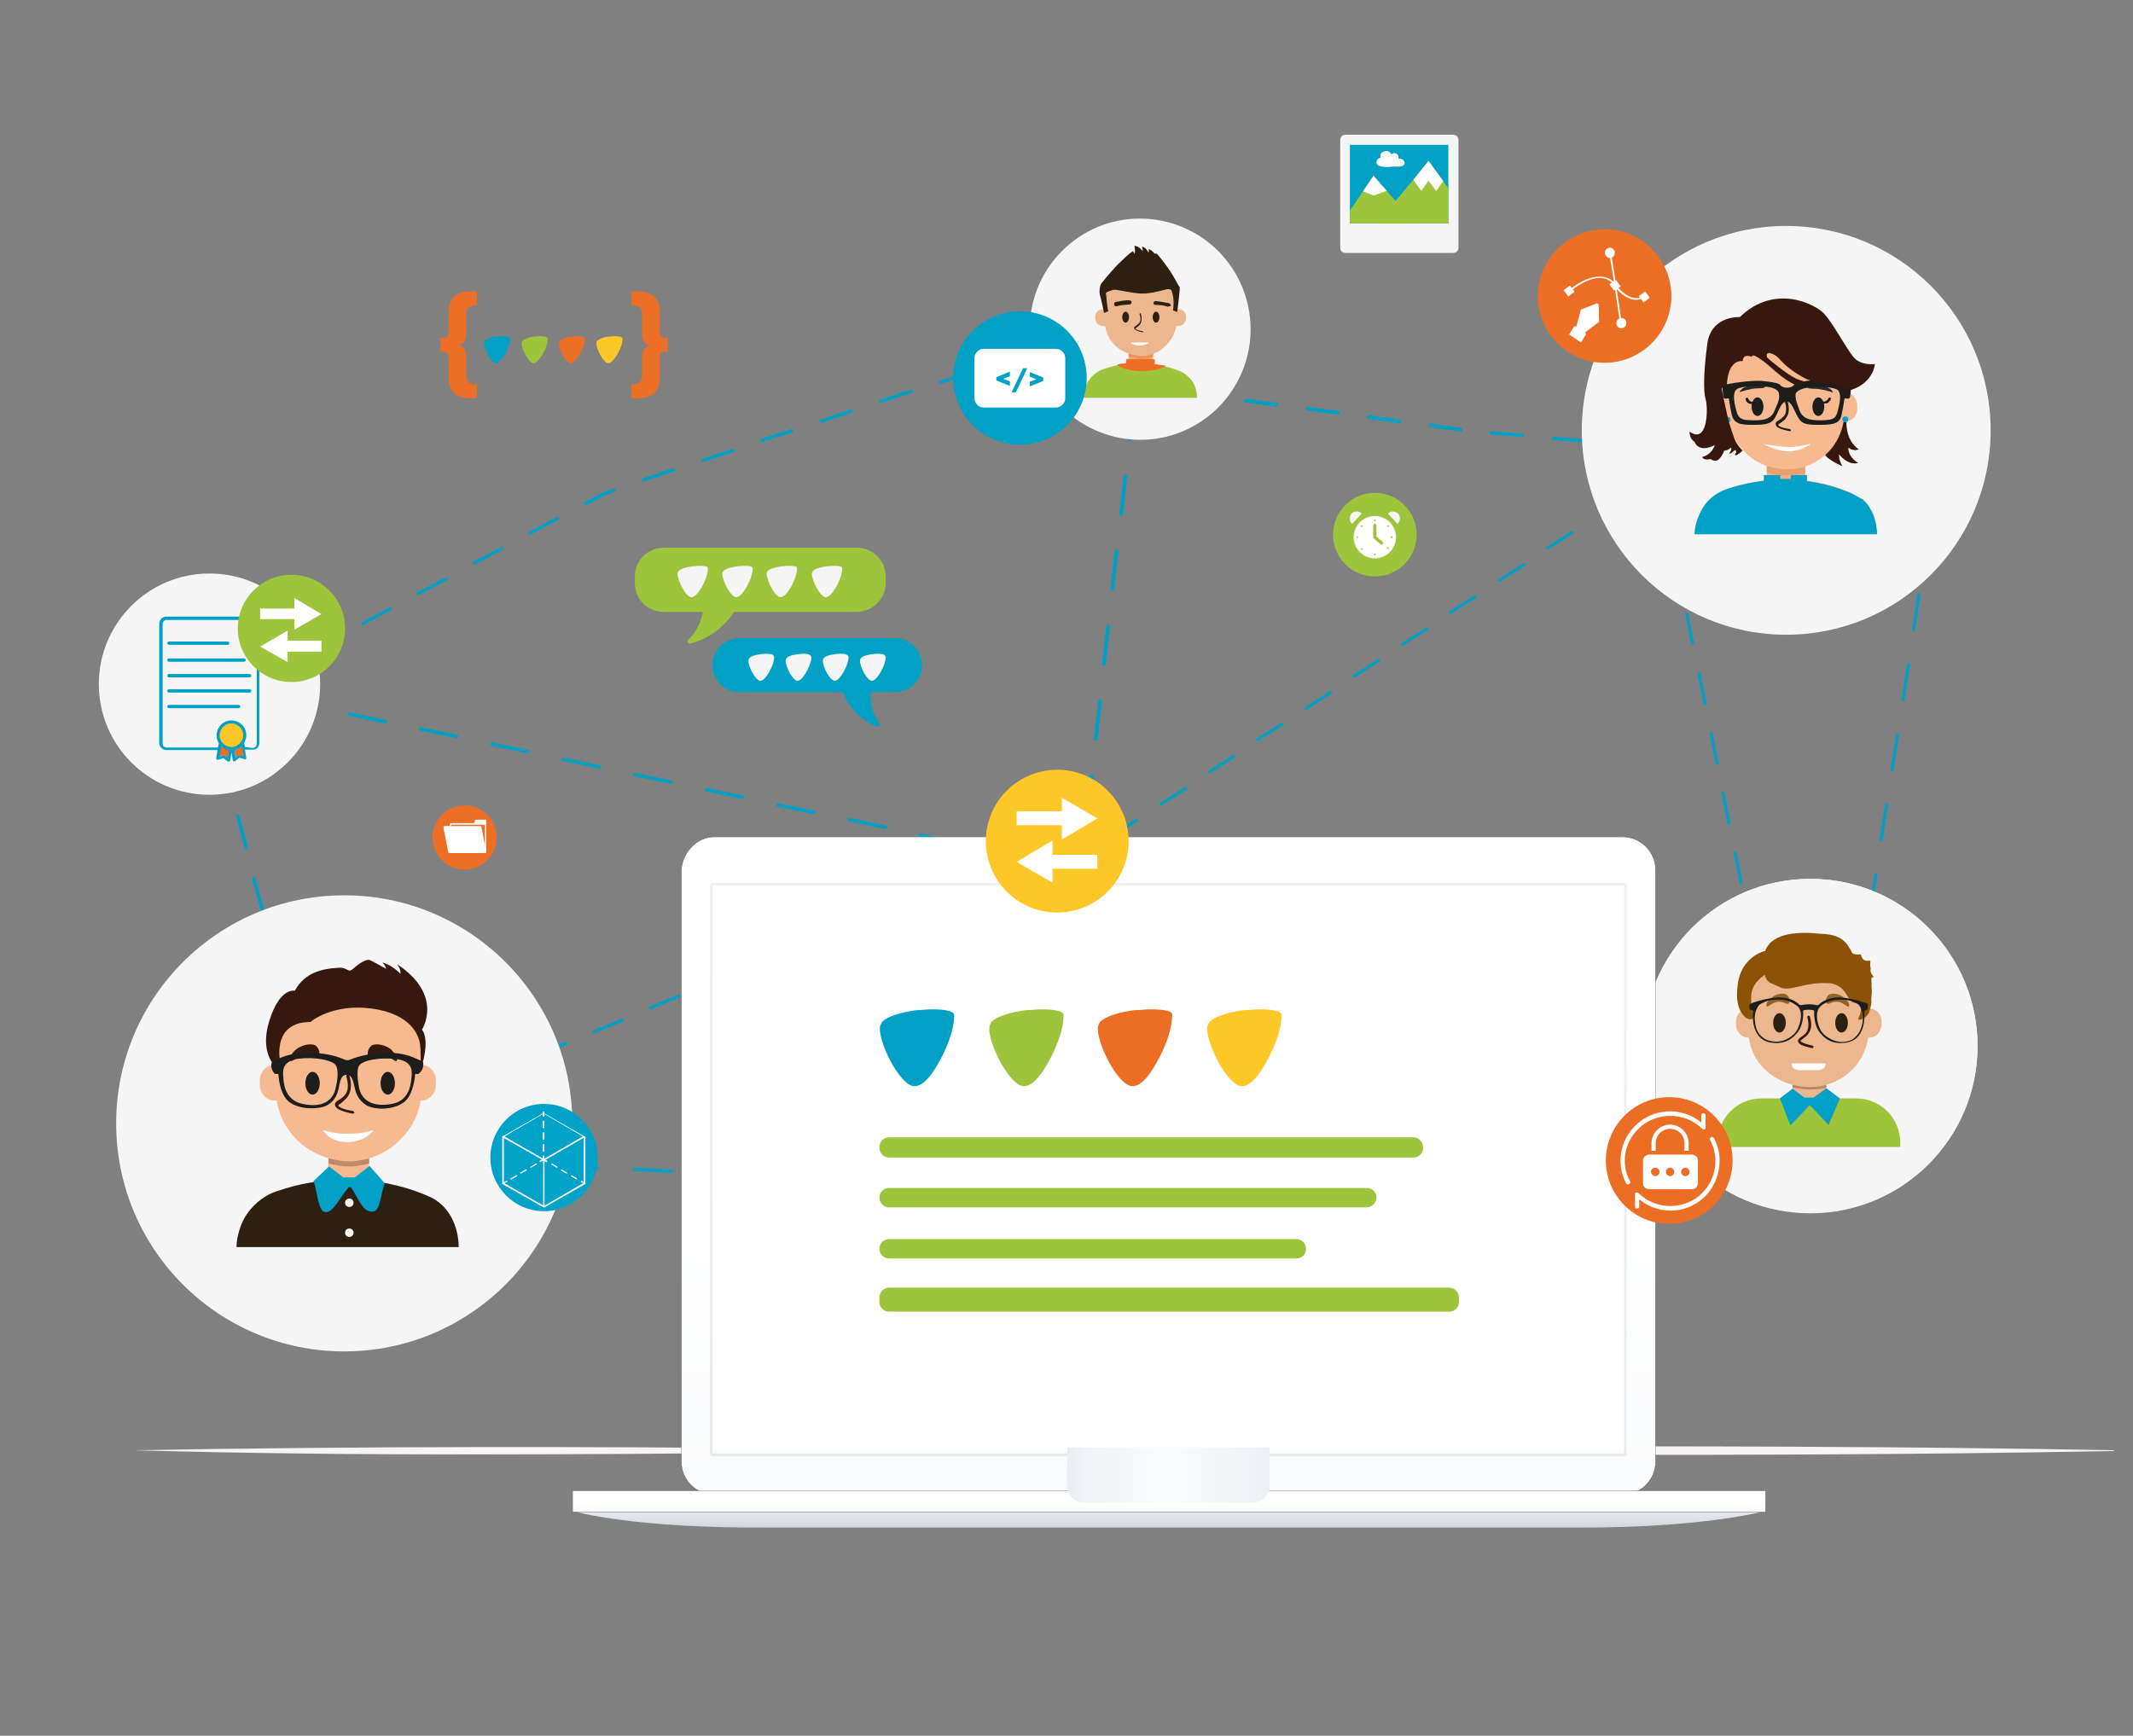 <?xml version="1.0" encoding="UTF-8"?>
<svg xmlns="http://www.w3.org/2000/svg" xmlns:xlink="http://www.w3.org/1999/xlink" version="1.1" id="Ebene_1" x="0px" y="0px" viewBox="0 0 505 411" style="enable-background:new 0 0 505 411;" xml:space="preserve">
<rect x="0" y="0" width="505" height="411" fill="#808080" stroke="none"/>
<style type="text/css">
	.st0{fill:#00A1C4;}
	.st1{fill:#00A2C8;}
	.st2{clip-path:url(#SVGID_00000116229527560185603850000001569519936700643772_);fill:#F5F5F5;}
	.st3{fill:#F5F5F5;}
	.st4{fill:#EC6D24;}
	.st5{fill:#FFFFFF;}
	.st6{fill:none;stroke:#F5F5F5;stroke-miterlimit:10;}
	.st7{fill:#36180E;}
	.st8{fill:#F7B98F;}
	.st9{fill:#F9AE7B;}
	.st10{opacity:0.1;}
	.st11{fill:#3F1B0B;}
	.st12{fill:#1D1D1B;}
	.st13{fill:#28292A;}
	.st14{fill:#00A0C7;}
	.st15{fill:#FDC728;}
	.st16{fill:#EFC803;}
	.st17{fill:#EFFAFE;}
	.st18{fill:#9DC43B;}
	.st19{fill:#FFFFFF;stroke:#F5F5F5;stroke-width:0.25;stroke-linecap:round;stroke-miterlimit:10;}
	.st20{fill:none;stroke:#9DC43B;stroke-width:0.75;stroke-linecap:round;stroke-miterlimit:10;}
	.st21{fill:#FFFFFF;stroke:#FFFFFF;stroke-width:0.25;stroke-miterlimit:10;}
	.st22{clip-path:url(#SVGID_00000058561144274707512890000013666650198193044099_);fill:#F5F5F5;}
	.st23{opacity:0.3;}
	.st24{fill:#2E2011;}
	.st25{fill:#ECB78E;}
	.st26{opacity:0.5;}
	.st27{fill:#9EC43B;}
	.st28{fill:#F6F4F4;}
	.st29{fill-rule:evenodd;clip-rule:evenodd;}
	.st30{fill-rule:evenodd;clip-rule:evenodd;fill:url(#csm_leistungen-e_00000110445833634911202760000010172019189600185230_);}
	.st31{fill:none;stroke:url(#SVGID_00000023248920386349198500000008914741826405594778_);stroke-width:0.585;}
	.st32{fill-rule:evenodd;clip-rule:evenodd;fill:#FFFFFF;}
	.st33{display:none;}
	.st34{display:inline;fill-rule:evenodd;clip-rule:evenodd;fill:#9EA2A6;}
	.st35{display:inline;}
	.st36{fill-rule:evenodd;clip-rule:evenodd;fill:#9EA2A6;}
	.st37{fill-rule:evenodd;clip-rule:evenodd;fill:url(#SVGID_00000070806828012025674160000001525833090906453151_);}
	.st38{fill-rule:evenodd;clip-rule:evenodd;fill:url(#csm_leistungen-i_00000120522889571789134700000000454327059803533236_);}
	.st39{fill-rule:evenodd;clip-rule:evenodd;fill:url(#SVGID_00000133525786805417498660000003331374174699122111_);}
	.st40{fill:#9DC43B;stroke:#9DC43B;stroke-linecap:round;stroke-linejoin:round;stroke-miterlimit:10;}
	.st41{fill:#00A1C4;stroke:#00A0C7;stroke-linecap:round;stroke-linejoin:round;stroke-miterlimit:10;}
	.st42{fill:#936127;}
	.st43{fill:#8C5307;}
</style>
<g>
	<g>
		<g>
			<g>
				<path class="st0" d="M50.6,171.6c-0.2,0-0.3-0.1-0.4-0.3l-1-3.9c-0.1-0.2,0-0.4,0.2-0.5l3.3-1.8c0.2-0.1,0.4,0,0.5,0.2      s0,0.4-0.2,0.5l-3,1.6l0.9,3.6C51,171.2,50.8,171.4,50.6,171.6L50.6,171.6z"></path>
			</g>
			<g>
				<path class="st0" d="M73.7,260.1c-0.2,0-0.3-0.1-0.4-0.3l-2-7.4c-0.1-0.2,0.1-0.4,0.3-0.5s0.4,0.1,0.5,0.3l2,7.4      C74.1,259.8,74,260,73.7,260.1C73.8,260.1,73.8,260.1,73.7,260.1z M69.8,245.4c-0.2,0-0.3-0.1-0.4-0.3l-2-7.4      c-0.1-0.2,0.1-0.4,0.3-0.5c0.2-0.1,0.4,0.1,0.5,0.3l2,7.4C70.3,245.1,70.1,245.3,69.8,245.4C69.9,245.4,69.9,245.4,69.8,245.4z       M66,230.6c-0.2,0-0.3-0.1-0.4-0.3l-2-7.4c-0.1-0.2,0.1-0.4,0.3-0.5s0.4,0.1,0.5,0.3l2,7.4C66.4,230.3,66.3,230.5,66,230.6      C66.1,230.6,66.1,230.6,66,230.6z M62.1,215.8c-0.2,0-0.3-0.1-0.4-0.3l-2-7.4c-0.1-0.2,0.1-0.4,0.3-0.5s0.4,0.1,0.5,0.3l2,7.4      C62.6,215.5,62.4,215.7,62.1,215.8L62.1,215.8z M58.3,201.1c-0.2,0-0.3-0.1-0.4-0.3l-2-7.4c-0.1-0.2,0.1-0.4,0.3-0.5      s0.4,0.1,0.5,0.3l2,7.4C58.8,200.8,58.6,201,58.3,201.1L58.3,201.1z M54.4,186.3c-0.2,0-0.3-0.1-0.4-0.3l-2-7.4      c-0.1-0.2,0.1-0.4,0.3-0.5s0.4,0.1,0.5,0.3l2,7.4C54.9,186,54.7,186.2,54.4,186.3C54.5,186.3,54.4,186.3,54.4,186.3z"></path>
			</g>
			<g>
				<path class="st0" d="M76.7,271.4c-0.1,0-0.1,0-0.2,0c-0.1-0.1-0.2-0.1-0.2-0.2l-1-3.9c-0.1-0.2,0.1-0.4,0.3-0.5      c0.2-0.1,0.4,0.1,0.5,0.3l0.9,3.5l3-1.3c0.2-0.1,0.4,0,0.5,0.2s0,0.4-0.2,0.5l-3.4,1.4C76.8,271.4,76.7,271.4,76.7,271.4z"></path>
			</g>
			<g>
				<path class="st0" d="M86.8,267.2c-0.2,0-0.3-0.1-0.4-0.3c-0.1-0.2,0-0.4,0.2-0.5l6.8-2.8c0.2-0.1,0.4,0,0.5,0.2s0,0.4-0.2,0.5      L86.8,267.2C86.9,267.2,86.8,267.2,86.8,267.2z M100.2,261.6c-0.2,0-0.3-0.1-0.4-0.3c-0.1-0.2,0-0.4,0.2-0.5l6.8-2.8      c0.2-0.1,0.4,0,0.5,0.2s0,0.4-0.2,0.5L100.2,261.6C100.3,261.6,100.3,261.6,100.2,261.6z M113.7,256c-0.2,0-0.3-0.1-0.4-0.3      s0-0.4,0.2-0.5l6.8-2.8c0.2-0.1,0.4,0,0.5,0.2s0,0.4-0.2,0.5L113.7,256C113.7,255.9,113.7,256,113.7,256z M127.2,250.3      c-0.2,0-0.3-0.1-0.4-0.3s0-0.4,0.2-0.5l6.8-2.8c0.2-0.1,0.4,0,0.5,0.2s0,0.4-0.2,0.5L127.2,250.3L127.2,250.3z M140.6,244.8      c-0.2,0-0.3-0.1-0.4-0.3c-0.1-0.2,0-0.4,0.2-0.5l6.8-2.8c0.2-0.1,0.4,0,0.5,0.2s0,0.4-0.2,0.5l-6.8,2.8      C140.7,244.7,140.7,244.8,140.6,244.8z M154,239.1c-0.2,0-0.3-0.1-0.4-0.3c-0.1-0.2,0-0.4,0.2-0.5l6.8-2.8      c0.2-0.1,0.4,0,0.5,0.2s0,0.4-0.2,0.5l-6.8,2.8C154.1,239.1,154.1,239.1,154,239.1z M167.5,233.4c-0.2,0-0.3-0.1-0.4-0.3      c-0.1-0.2,0-0.4,0.2-0.5l6.8-2.8c0.2-0.1,0.4,0,0.5,0.2s0,0.4-0.2,0.5l-6.8,2.8C167.5,233.4,167.5,233.4,167.5,233.4z       M180.9,227.9c-0.2,0-0.3-0.1-0.4-0.3c-0.1-0.2,0-0.4,0.2-0.5l6.8-2.8c0.2-0.1,0.4,0,0.5,0.2s0,0.4-0.2,0.5l-6.8,2.8      C181,227.9,180.9,227.9,180.9,227.9z M194.3,222.2c-0.2,0-0.3-0.1-0.4-0.3c-0.1-0.2,0-0.4,0.2-0.5l6.8-2.8      c0.2-0.1,0.4,0,0.5,0.2s0,0.4-0.2,0.5l-6.8,2.8C194.4,222.2,194.4,222.2,194.3,222.2z M207.8,216.7c-0.2,0-0.3-0.1-0.4-0.3      c-0.1-0.2,0-0.4,0.2-0.5l6.8-2.8c0.2-0.1,0.4,0,0.5,0.2s0,0.4-0.2,0.5l-6.8,2.8C207.8,216.7,207.8,216.7,207.8,216.7z"></path>
			</g>
			<g>
				<path class="st0" d="M227.7,211.7c-0.1,0-0.1,0-0.2-0.1l-3-2l-3.3,1.3c-0.2,0.1-0.4,0-0.5-0.2s0-0.4,0.2-0.5l3.4-1.4      c0.1,0,0.2,0,0.3,0l3.1,2.1c0.2,0.1,0.2,0.4,0.1,0.6C228,211.6,227.9,211.7,227.7,211.7z"></path>
			</g>
			<g>
				<path class="st0" d="M331,280.9c-0.1,0-0.1,0-0.2-0.1l-6.5-4.3c-0.2-0.1-0.2-0.4-0.1-0.6s0.3-0.3,0.5-0.1l6.5,4.3      c0.2,0.1,0.2,0.4,0.1,0.6C331.2,280.8,331.1,280.9,331,280.9z M318.1,272.3c-0.1,0-0.1,0-0.2-0.1l-6.5-4.3      c-0.2-0.1-0.2-0.4-0.1-0.6s0.3-0.3,0.5-0.1l6.5,4.3c0.2,0.1,0.2,0.4,0.1,0.6C318.4,272.2,318.2,272.3,318.1,272.3z M305.2,263.6      c-0.1,0-0.1,0-0.2-0.1l-6.5-4.3c-0.2-0.1-0.2-0.4-0.1-0.6s0.3-0.3,0.5-0.1l6.5,4.3c0.2,0.1,0.2,0.4,0.1,0.6      C305.4,263.5,305.3,263.6,305.2,263.6z M292.3,255c-0.1,0-0.1,0-0.2-0.1l-6.5-4.3c-0.2-0.1-0.2-0.4-0.1-0.6s0.3-0.3,0.5-0.1      l6.5,4.3c0.2,0.1,0.2,0.4,0.1,0.6C292.6,254.9,292.4,255,292.3,255z M279.3,246.3c-0.1,0-0.1,0-0.2-0.1l-6.5-4.3      c-0.2-0.1-0.2-0.4-0.1-0.6s0.3-0.3,0.5-0.1l6.5,4.3c0.2,0.1,0.2,0.4,0.1,0.6C279.6,246.2,279.5,246.3,279.3,246.3z M266.5,237.7      c-0.1,0-0.1,0-0.2-0.1l-6.5-4.3c-0.2-0.1-0.2-0.4-0.1-0.6s0.3-0.3,0.5-0.1l6.5,4.3c0.2,0.1,0.2,0.4,0.1,0.6      C266.8,237.6,266.6,237.7,266.5,237.7z M253.5,229c-0.1,0-0.1,0-0.2-0.1l-6.5-4.3c-0.2-0.1-0.2-0.4-0.1-0.6s0.3-0.3,0.5-0.1      l6.5,4.3c0.2,0.1,0.2,0.4,0.1,0.6C253.8,228.9,253.7,229,253.5,229z M240.7,220.4c-0.1,0-0.1,0-0.2-0.1L234,216      c-0.2-0.1-0.2-0.4-0.1-0.6c0.1-0.2,0.3-0.3,0.5-0.1l6.5,4.3c0.2,0.1,0.2,0.4,0.1,0.6C240.9,220.3,240.8,220.4,240.7,220.4z"></path>
			</g>
			<g>
				<path class="st0" d="M340.6,287.3c-0.1,0-0.1,0-0.2-0.1l-3.1-2.1c-0.2-0.1-0.2-0.4-0.1-0.6s0.3-0.3,0.5-0.1l2.9,1.9l2.8-2.1      c0.2-0.1,0.4-0.1,0.5,0.1s0.1,0.4-0.1,0.6l-3,2.2C340.7,287.2,340.6,287.3,340.6,287.3z"></path>
			</g>
			<g>
				<path class="st0" d="M350.1,280.3c-0.1,0-0.3-0.1-0.3-0.2c-0.1-0.2-0.1-0.4,0.1-0.6l6.5-4.8c0.2-0.1,0.4-0.1,0.5,0.1      s0.1,0.4-0.1,0.6l-6.5,4.8C350.2,280.3,350.2,280.3,350.1,280.3z M363,270.8c-0.1,0-0.3-0.1-0.3-0.2c-0.1-0.2-0.1-0.4,0.1-0.6      l6.5-4.8c0.2-0.1,0.4-0.1,0.5,0.1s0.1,0.4-0.1,0.6l-6.5,4.8C363.1,270.8,363,270.8,363,270.8z M375.9,261.3      c-0.1,0-0.3-0.1-0.3-0.2c-0.1-0.2-0.1-0.4,0.1-0.6l6.5-4.8c0.2-0.1,0.4-0.1,0.5,0.1s0.1,0.4-0.1,0.6l-6.5,4.8      C376.1,261.2,376,261.3,375.9,261.3z M388.8,251.8c-0.1,0-0.3-0.1-0.3-0.2c-0.1-0.2-0.1-0.4,0.1-0.6l6.5-4.8      c0.2-0.1,0.4-0.1,0.5,0.1s0.1,0.4-0.1,0.6l-6.5,4.8C388.9,251.7,388.8,251.8,388.8,251.8z M401.7,242.3c-0.1,0-0.3-0.1-0.3-0.2      c-0.1-0.2-0.1-0.4,0.1-0.6l6.5-4.8c0.2-0.1,0.4-0.1,0.5,0.1s0.1,0.4-0.1,0.6l-6.5,4.8C401.9,242.3,401.8,242.3,401.7,242.3z       M414.7,232.8c-0.1,0-0.3-0.1-0.3-0.2c-0.1-0.2-0.1-0.4,0.1-0.6l6.5-4.8c0.2-0.1,0.4-0.1,0.5,0.1c0.1,0.2,0.1,0.4-0.1,0.6      l-6.5,4.8C414.7,232.8,414.7,232.8,414.7,232.8z M427.6,223.3c-0.1,0-0.3-0.1-0.3-0.2c-0.1-0.2-0.1-0.4,0.1-0.6l6.5-4.8      c0.2-0.1,0.4-0.1,0.5,0.1c0.1,0.2,0.1,0.4-0.1,0.6l-6.5,4.8C427.7,223.3,427.6,223.3,427.6,223.3z"></path>
			</g>
			<g>
				<path class="st0" d="M440.5,213.8c-0.1,0-0.3-0.1-0.3-0.2c-0.1-0.2-0.1-0.4,0.1-0.6l2.9-2.1l0.6-3.8c0-0.2,0.2-0.4,0.4-0.3      c0.2,0,0.4,0.2,0.3,0.5l-0.7,4c0,0.1-0.1,0.2-0.2,0.3L440.5,213.8C440.6,213.8,440.5,213.8,440.5,213.8z"></path>
			</g>
			<g>
				<path class="st0" d="M445.4,199.3L445.4,199.3c-0.3,0-0.4-0.3-0.4-0.5l1.3-8.3c0-0.2,0.2-0.4,0.4-0.3c0.2,0,0.4,0.2,0.3,0.5      l-1.3,8.3C445.7,199.1,445.6,199.3,445.4,199.3z M448,182.7L448,182.7c-0.3,0-0.4-0.3-0.4-0.5l1.3-8.3c0-0.2,0.2-0.4,0.4-0.3      c0.2,0,0.4,0.2,0.3,0.5l-1.3,8.3C448.3,182.6,448.1,182.7,448,182.7z M450.6,166.1C450.6,166.1,450.5,166.1,450.6,166.1      c-0.3,0-0.4-0.3-0.4-0.5l1.3-8.3c0-0.2,0.2-0.4,0.4-0.3c0.2,0,0.4,0.2,0.3,0.5l-1.3,8.3C450.9,166,450.8,166.1,450.6,166.1z       M453.1,149.5L453.1,149.5c-0.3,0-0.4-0.3-0.4-0.5l1.3-8.3c0-0.2,0.2-0.4,0.4-0.3c0.2,0,0.4,0.2,0.3,0.5l-1.3,8.3      C453.5,149.4,453.3,149.5,453.1,149.5z M455.7,132.9L455.7,132.9c-0.3,0-0.4-0.3-0.4-0.5l1.3-8.3c0-0.2,0.2-0.4,0.4-0.3      c0.2,0,0.4,0.2,0.3,0.5l-1.3,8.3C456,132.8,455.9,132.9,455.7,132.9z"></path>
			</g>
			<g>
				<path class="st0" d="M458.3,116.3L458.3,116.3c-0.3,0-0.4-0.3-0.4-0.5l0.6-3.6l-3.2-0.3c-0.2,0-0.4-0.2-0.4-0.4s0.2-0.4,0.4-0.4      l3.7,0.3c0.1,0,0.2,0.1,0.3,0.2c0.1,0.1,0.1,0.2,0.1,0.3l-0.7,4C458.7,116.2,458.5,116.3,458.3,116.3z"></path>
			</g>
			<g>
				<path class="st0" d="M59.4,162.3c-0.1,0-0.3-0.1-0.3-0.2c-0.1-0.2,0-0.4,0.2-0.5l6.6-3.5c0.2-0.1,0.4,0,0.5,0.2s0,0.4-0.2,0.5      l-6.6,3.5C59.5,162.3,59.5,162.3,59.4,162.3z M72.6,155.2c-0.1,0-0.3-0.1-0.3-0.2c-0.1-0.2,0-0.4,0.2-0.5l6.6-3.5      c0.2-0.1,0.4,0,0.5,0.2s0,0.4-0.2,0.5l-6.6,3.5C72.7,155.2,72.6,155.2,72.6,155.2z M85.8,148c-0.1,0-0.3-0.1-0.3-0.2      c-0.1-0.2,0-0.4,0.2-0.5l6.6-3.5c0.2-0.1,0.4,0,0.5,0.2s0,0.4-0.2,0.5L86,148C85.9,148,85.9,148,85.8,148z M99,140.9      c-0.1,0-0.3-0.1-0.3-0.2c-0.1-0.2,0-0.4,0.2-0.5l6.6-3.5c0.2-0.1,0.4,0,0.5,0.2s0,0.4-0.2,0.5l-6.6,3.5      C99.1,140.8,99.1,140.9,99,140.9z M112.2,133.7c-0.1,0-0.3-0.1-0.3-0.2c-0.1-0.2,0-0.4,0.2-0.5l6.6-3.5c0.2-0.1,0.4,0,0.5,0.2      s0,0.4-0.2,0.5l-6.6,3.5C112.3,133.7,112.2,133.7,112.2,133.7z M125.4,126.6c-0.1,0-0.3-0.1-0.3-0.2c-0.1-0.2,0-0.4,0.2-0.5      l6.6-3.5c0.2-0.1,0.4,0,0.5,0.2s0,0.4-0.2,0.5l-6.6,3.5C125.6,126.6,125.5,126.6,125.4,126.6z M138.6,119.5      c-0.1,0-0.3-0.1-0.3-0.2c-0.1-0.2,0-0.4,0.2-0.5l4.4-2.3c0,0,0,0,0.1,0l2.3-0.8c0.2-0.1,0.4,0.1,0.5,0.3s-0.1,0.4-0.3,0.5      l-2.3,0.8l-4.3,2.3C138.7,119.5,138.7,119.5,138.6,119.5z M152.4,114c-0.2,0-0.3-0.1-0.4-0.3c-0.1-0.2,0.1-0.4,0.3-0.5l7-2.3      c0.2-0.1,0.4,0.1,0.5,0.3s-0.1,0.4-0.3,0.5L152.4,114L152.4,114z M448,111.4L448,111.4l-7.3-0.6c-0.2,0-0.4-0.2-0.4-0.4      s0.2-0.4,0.4-0.4l7.3,0.6c0.2,0,0.4,0.2,0.4,0.4S448.1,111.4,448,111.4z M433.4,110.1L433.4,110.1l-7.3-0.6      c-0.2,0-0.4-0.2-0.4-0.4s0.2-0.4,0.4-0.4l7.3,0.6c0.2,0,0.4,0.2,0.4,0.4S433.6,110.1,433.4,110.1z M166.5,109.4      c-0.2,0-0.3-0.1-0.4-0.3c-0.1-0.2,0.1-0.4,0.3-0.5l7-2.3c0.2-0.1,0.4,0.1,0.5,0.3s-0.1,0.4-0.3,0.5L166.5,109.4L166.5,109.4z       M418.8,108.8L418.8,108.8l-7.3-0.6c-0.2,0-0.4-0.2-0.4-0.4s0.2-0.4,0.4-0.4l7.3,0.6c0.2,0,0.4,0.2,0.4,0.4      S419,108.8,418.8,108.8z M404.2,107.4L404.2,107.4l-7.3-0.6c-0.2,0-0.4-0.2-0.4-0.4s0.2-0.4,0.4-0.4l7.3,0.6      c0.2,0,0.4,0.2,0.4,0.4S404.4,107.4,404.2,107.4z M389.6,106.1L389.6,106.1l-7.3-0.6c-0.2,0-0.4-0.2-0.4-0.4s0.2-0.4,0.4-0.4      l7.3,0.6c0.2,0,0.4,0.2,0.4,0.4C390,106,389.8,106.1,389.6,106.1z M375.1,104.8L375.1,104.8l-7.3-0.6c-0.2,0-0.4-0.2-0.4-0.4      s0.2-0.4,0.4-0.4l7.3,0.6c0.2,0,0.4,0.2,0.4,0.4C375.3,104.7,375.2,104.8,375.1,104.8z M180.4,104.7c-0.2,0-0.3-0.1-0.4-0.3      c-0.1-0.2,0.1-0.4,0.3-0.5l7-2.3c0.2-0.1,0.4,0.1,0.5,0.3s-0.1,0.4-0.3,0.5L180.4,104.7C180.5,104.7,180.5,104.7,180.4,104.7z       M360.4,103.5L360.4,103.5l-7.3-0.6c-0.2,0-0.4-0.2-0.4-0.4s0.2-0.4,0.4-0.4l7.3,0.6c0.2,0,0.4,0.2,0.4,0.4      C360.8,103.4,360.6,103.5,360.4,103.5z M345.9,102.2C345.9,102.2,345.8,102.2,345.9,102.2l-7.3-1c-0.2,0-0.4-0.2-0.3-0.5      c0-0.2,0.2-0.4,0.4-0.4l7.2,1c0.2,0,0.4,0.2,0.3,0.5C346.2,102,346.1,102.2,345.9,102.2z M331.3,100.2L331.3,100.2l-7.3-1      c-0.2,0-0.4-0.2-0.3-0.5c0-0.2,0.2-0.4,0.4-0.4l7.2,1c0.2,0,0.4,0.2,0.3,0.5C331.6,100.1,331.5,100.2,331.3,100.2z M194.5,100.1      c-0.2,0-0.3-0.1-0.4-0.3c-0.1-0.2,0.1-0.4,0.3-0.5l7-2.3c0.2-0.1,0.4,0.1,0.5,0.3c0.1,0.2-0.1,0.4-0.3,0.5L194.5,100.1      C194.6,100.1,194.6,100.1,194.5,100.1z M316.8,98.2L316.8,98.2l-7.3-1c-0.2,0-0.4-0.2-0.3-0.5c0-0.2,0.2-0.4,0.4-0.4l7.2,1      c0.2,0,0.4,0.2,0.3,0.5C317.1,98.1,317,98.2,316.8,98.2z M302.2,96.3L302.2,96.3l-7.3-1c-0.2,0-0.4-0.2-0.3-0.5      c0-0.2,0.2-0.4,0.4-0.4l7.2,1c0.2,0,0.4,0.2,0.3,0.5C302.6,96.2,302.4,96.3,302.2,96.3z M208.6,95.4c-0.2,0-0.3-0.1-0.4-0.3      c-0.1-0.2,0.1-0.4,0.3-0.5l7-2.3c0.2-0.1,0.4,0.1,0.5,0.3c0.1,0.2-0.1,0.4-0.3,0.5L208.6,95.4C208.7,95.4,208.6,95.4,208.6,95.4      z M287.7,94.4L287.7,94.4l-7.3-1c-0.2,0-0.4-0.2-0.3-0.5c0-0.2,0.2-0.4,0.4-0.4l7.2,1c0.2,0,0.4,0.2,0.3,0.5      C288.1,94.3,287.9,94.4,287.7,94.4z M273.2,92.5L273.2,92.5l-7.3-1c-0.2,0-0.4-0.2-0.3-0.5c0-0.2,0.2-0.4,0.4-0.4l7.2,1      c0.2,0,0.4,0.2,0.3,0.5C273.5,92.3,273.3,92.5,273.2,92.5z M222.7,90.9c-0.2,0-0.3-0.1-0.4-0.3c-0.1-0.2,0.1-0.4,0.3-0.5l7-2.3      c0.2-0.1,0.4,0.1,0.5,0.3c0.1,0.2-0.1,0.4-0.3,0.5L222.7,90.9L222.7,90.9z M258.6,90.6L258.6,90.6l-7.3-1      c-0.2,0-0.4-0.2-0.3-0.5c0-0.2,0.2-0.4,0.4-0.4l7.2,1c0.2,0,0.4,0.2,0.3,0.5C259,90.4,258.8,90.6,258.6,90.6z M244.1,88.6      L244.1,88.6l-7.3-1c-0.2,0-0.4-0.2-0.3-0.5c0-0.2,0.2-0.4,0.4-0.4l7.2,1c0.2,0,0.4,0.2,0.3,0.5      C244.4,88.4,244.3,88.6,244.1,88.6z"></path>
			</g>
		</g>
		<g>
			<g>
				<path class="st0" d="M57.3,164.1L57.3,164.1l-4.2-0.9c-0.2,0-0.4-0.3-0.3-0.5c0-0.2,0.3-0.4,0.5-0.3l4.1,0.9      c0.2,0,0.4,0.3,0.3,0.5C57.7,163.9,57.5,164.1,57.3,164.1z"></path>
			</g>
			<g>
				<path class="st0" d="M243.2,203.5L243.2,203.5l-8.5-1.8c-0.2,0-0.4-0.3-0.3-0.5c0-0.2,0.3-0.4,0.5-0.3l8.5,1.8      c0.2,0,0.4,0.3,0.3,0.5S243.4,203.5,243.2,203.5z M226.3,200L226.3,200l-8.5-1.8c-0.2,0-0.4-0.3-0.3-0.5c0-0.2,0.3-0.4,0.5-0.3      l8.5,1.8c0.2,0,0.4,0.3,0.3,0.5C226.7,199.8,226.5,200,226.3,200z M209.5,196.3C209.5,196.3,209.4,196.3,209.5,196.3l-8.5-1.8      c-0.2,0-0.4-0.3-0.3-0.5c0-0.2,0.3-0.4,0.5-0.3l8.5,1.8c0.2,0,0.4,0.3,0.3,0.5S209.7,196.3,209.5,196.3z M192.6,192.8      C192.5,192.8,192.5,192.8,192.6,192.8l-8.5-1.8c-0.2,0-0.4-0.3-0.3-0.5c0-0.2,0.3-0.4,0.5-0.3l8.5,1.8c0.2,0,0.4,0.3,0.3,0.5      C192.9,192.6,192.8,192.8,192.6,192.8z M175.7,189.2C175.6,189.2,175.6,189.2,175.7,189.2l-8.5-1.8c-0.2,0-0.4-0.3-0.3-0.5      c0-0.2,0.3-0.4,0.5-0.3l8.5,1.8c0.2,0,0.4,0.3,0.3,0.5C176,189.1,175.9,189.2,175.7,189.2z M158.7,185.6L158.7,185.6l-8.5-1.8      c-0.2,0-0.4-0.3-0.3-0.5c0-0.2,0.3-0.4,0.5-0.3l8.5,1.8c0.2,0,0.4,0.3,0.3,0.5C159.1,185.4,158.9,185.6,158.7,185.6z M141.8,182      L141.8,182l-8.5-1.8c-0.2,0-0.4-0.3-0.3-0.5c0-0.2,0.3-0.4,0.5-0.3l8.5,1.8c0.2,0,0.4,0.3,0.3,0.5      C142.2,181.9,142,182,141.8,182z M124.9,178.4C124.9,178.4,124.8,178.4,124.9,178.4l-8.5-1.8c-0.2,0-0.4-0.3-0.3-0.5      c0-0.2,0.3-0.4,0.5-0.3l8.5,1.8c0.2,0,0.4,0.3,0.3,0.5C125.3,178.2,125.1,178.4,124.9,178.4z M108,174.8      C107.9,174.8,107.9,174.8,108,174.8l-8.5-1.8c-0.2,0-0.4-0.3-0.3-0.5c0-0.2,0.3-0.4,0.5-0.3l8.5,1.8c0.2,0,0.4,0.3,0.3,0.5      C108.3,174.7,108.2,174.8,108,174.8z M91.1,171.3C91,171.3,91,171.3,91.1,171.3l-8.5-1.8c-0.2,0-0.4-0.3-0.3-0.5      c0-0.2,0.3-0.4,0.5-0.3l8.5,1.8c0.2,0,0.4,0.3,0.3,0.5C91.5,171.1,91.3,171.3,91.1,171.3z M74.2,167.6L74.2,167.6l-8.5-1.8      c-0.2,0-0.4-0.3-0.3-0.5c0-0.2,0.3-0.4,0.5-0.3l8.5,1.8c0.2,0,0.4,0.3,0.3,0.5S74.4,167.6,74.2,167.6z"></path>
			</g>
			<g>
				<path class="st0" d="M255.9,206.2L255.9,206.2l-4.2-0.9c-0.2,0-0.4-0.3-0.3-0.5c0-0.2,0.3-0.4,0.5-0.3l3.7,0.8l0.4-3.7      c0-0.2,0.2-0.4,0.5-0.4c0.2,0,0.4,0.2,0.4,0.5l-0.5,4.2c0,0.1-0.1,0.2-0.2,0.3C256.1,206.1,256,206.2,255.9,206.2z"></path>
			</g>
			<g>
				<path class="st0" d="M257.4,193.1L257.4,193.1c-0.3,0-0.4-0.2-0.4-0.5l1-8.9c0-0.2,0.2-0.4,0.5-0.4c0.2,0,0.4,0.2,0.4,0.5      l-1,8.9C257.8,192.9,257.6,193.1,257.4,193.1z M259.4,175.4C259.4,175.4,259.3,175.4,259.4,175.4c-0.3,0-0.4-0.2-0.4-0.5l1-8.9      c0-0.2,0.2-0.4,0.5-0.4c0.2,0,0.4,0.2,0.4,0.5l-1,8.9C259.8,175.2,259.6,175.4,259.4,175.4z M261.3,157.7L261.3,157.7      c-0.3,0-0.4-0.2-0.4-0.5l1-8.9c0-0.2,0.2-0.4,0.5-0.4c0.2,0,0.4,0.2,0.4,0.5l-1,8.9C261.7,157.5,261.6,157.7,261.3,157.7z       M263.3,139.9L263.3,139.9c-0.3,0-0.4-0.2-0.4-0.5l1-8.9c0-0.2,0.2-0.4,0.5-0.4c0.2,0,0.4,0.2,0.4,0.5l-1,8.9      C263.8,139.8,263.6,139.9,263.3,139.9z M265.4,122.2L265.4,122.2c-0.3,0-0.4-0.2-0.4-0.5l1-8.9c0-0.2,0.2-0.4,0.5-0.4      c0.2,0,0.4,0.2,0.4,0.5l-1,8.9C265.8,122.1,265.6,122.2,265.4,122.2z M267.4,104.5C267.4,104.5,267.3,104.5,267.4,104.5      c-0.3,0-0.4-0.2-0.4-0.5l1-8.9c0-0.2,0.2-0.4,0.5-0.4c0.2,0,0.4,0.2,0.4,0.5l-1,8.9C267.8,104.4,267.6,104.5,267.4,104.5z"></path>
			</g>
			<g>
				<path class="st0" d="M269.3,86.8L269.3,86.8c-0.3,0-0.4-0.2-0.4-0.5l0.5-4.2c0-0.2,0.2-0.4,0.5-0.4c0.2,0,0.4,0.2,0.4,0.5      l-0.5,4.2C269.7,86.6,269.6,86.8,269.3,86.8z"></path>
			</g>
		</g>
		<g>
			<g>
				<path class="st1" d="M89,274.4C89,274.4,88.9,274.4,89,274.4l-4.3-0.2c-0.2,0-0.4-0.2-0.4-0.4c0-0.2,0.2-0.4,0.4-0.4l4.2,0.2      c0.2,0,0.4,0.2,0.4,0.4C89.4,274.3,89.2,274.4,89,274.4z"></path>
			</g>
			<g>
				<path class="st1" d="M351.5,286.7L351.5,286.7l-8.8-0.4c-0.2,0-0.4-0.2-0.4-0.4s0.2-0.4,0.4-0.4l8.8,0.4c0.2,0,0.4,0.2,0.4,0.4      S351.8,286.7,351.5,286.7z M334,285.8L334,285.8l-8.8-0.4c-0.2,0-0.4-0.2-0.4-0.4c0-0.2,0.2-0.4,0.4-0.4l8.8,0.4      c0.2,0,0.4,0.2,0.4,0.4C334.4,285.7,334.2,285.8,334,285.8z M316.5,285L316.5,285l-8.8-0.4c-0.2,0-0.4-0.2-0.4-0.4      s0.2-0.4,0.4-0.4l8.8,0.4c0.2,0,0.4,0.2,0.4,0.4C316.9,284.9,316.7,285,316.5,285z M299,284.2L299,284.2l-8.8-0.4      c-0.2,0-0.4-0.2-0.4-0.4c0-0.2,0.2-0.4,0.4-0.4l8.8,0.4c0.2,0,0.4,0.2,0.4,0.4C299.4,284.1,299.2,284.2,299,284.2z M281.6,283.4      L281.6,283.4l-8.8-0.4c-0.2,0-0.4-0.2-0.4-0.4c0-0.2,0.2-0.4,0.4-0.4l8.8,0.4c0.2,0,0.4,0.2,0.4,0.4      C282,283.2,281.8,283.4,281.6,283.4z M264.1,282.6L264.1,282.6l-8.8-0.4c-0.2,0-0.4-0.2-0.4-0.4c0-0.2,0.2-0.4,0.4-0.4l8.8,0.4      c0.2,0,0.4,0.2,0.4,0.4S264.3,282.6,264.1,282.6z M246.6,281.8L246.6,281.8l-8.8-0.4c-0.2,0-0.4-0.2-0.4-0.4s0.2-0.4,0.4-0.4      l8.8,0.4c0.2,0,0.4,0.2,0.4,0.4C247,281.6,246.8,281.8,246.6,281.8z M229.1,281C229,281,229,281,229.1,281l-8.8-0.4      c-0.2,0-0.4-0.2-0.4-0.4c0-0.2,0.2-0.4,0.4-0.4l8.8,0.4c0.2,0,0.4,0.2,0.4,0.4S229.3,281,229.1,281z M211.5,280.2L211.5,280.2      l-8.8-0.4c-0.2,0-0.4-0.2-0.4-0.4c0-0.2,0.2-0.4,0.4-0.4l8.8,0.4c0.2,0,0.4,0.2,0.4,0.4C212,280,211.8,280.2,211.5,280.2z       M194,279.3L194,279.3l-8.8-0.4c-0.2,0-0.4-0.2-0.4-0.4c0-0.2,0.2-0.4,0.4-0.4l8.8,0.4c0.2,0,0.4,0.2,0.4,0.4      S194.3,279.3,194,279.3z M176.5,278.5L176.5,278.5l-8.8-0.4c-0.2,0-0.4-0.2-0.4-0.4c0-0.2,0.2-0.4,0.4-0.4l8.8,0.4      c0.2,0,0.4,0.2,0.4,0.4S176.7,278.5,176.5,278.5z M159,277.7L159,277.7l-8.8-0.4c-0.2,0-0.4-0.2-0.4-0.4c0-0.2,0.2-0.4,0.4-0.4      l8.8,0.4c0.2,0,0.4,0.2,0.4,0.4S159.2,277.7,159,277.7z M141.5,276.9L141.5,276.9l-8.8-0.4c-0.2,0-0.4-0.2-0.4-0.4      c0-0.2,0.2-0.4,0.4-0.4l8.8,0.4c0.2,0,0.4,0.2,0.4,0.4C141.9,276.7,141.7,276.9,141.5,276.9z M124,276.1L124,276.1l-8.8-0.4      c-0.2,0-0.4-0.2-0.4-0.4s0.2-0.4,0.4-0.4l8.8,0.4c0.2,0,0.4,0.2,0.4,0.4S124.2,276.1,124,276.1z M106.5,275.3L106.5,275.3      l-8.8-0.4c-0.2,0-0.4-0.2-0.4-0.4c0-0.2,0.2-0.4,0.4-0.4l8.8,0.4c0.2,0,0.4,0.2,0.4,0.4C106.9,275.1,106.7,275.3,106.5,275.3z"></path>
			</g>
			<g>
				<path class="st1" d="M364.6,287.3L364.6,287.3l-4.3-0.2c-0.2,0-0.4-0.2-0.4-0.4c0-0.2,0.2-0.4,0.4-0.4l4.2,0.2      c0.2,0,0.4,0.2,0.4,0.4C365,287.1,364.8,287.3,364.6,287.3z"></path>
			</g>
		</g>
		<g>
			<g>
				<path class="st0" d="M420,248.3c-0.1-0.1-0.2-0.1-0.1-0.2l-0.8-3.6c0-0.1,0.1-0.4,0.3-0.4c0.2-0.1,0.4,0,0.4,0.3l0.8,3.6      c0,0.1-0.1,0.4-0.3,0.4S420.1,248.4,420,248.3z"></path>
			</g>
			<g>
				<path class="st0" d="M417.8,237.7c-0.1-0.1-0.2-0.1-0.1-0.2l-1.4-7.1c0-0.1,0.1-0.4,0.3-0.4c0.2-0.1,0.4,0,0.4,0.3l1.4,7.1      c0,0.1-0.1,0.4-0.3,0.4C418,237.8,417.9,237.7,417.8,237.7z M415,223.5c-0.1-0.1-0.2-0.1-0.1-0.2l-1.4-7.1      c0-0.1,0.1-0.4,0.3-0.4c0.2-0.1,0.4,0,0.4,0.3l1.4,7.1c0,0.1-0.1,0.4-0.3,0.4S415,223.6,415,223.5z M412,209.4      c-0.1-0.1-0.2-0.1-0.1-0.2l-1.4-7.1c0-0.1,0.1-0.4,0.3-0.4c0.2-0.1,0.4,0,0.4,0.3l1.4,7.1c0,0.1-0.1,0.4-0.3,0.4      C412.2,209.4,412.1,209.4,412,209.4z M409.1,195.2c-0.1-0.1-0.2-0.1-0.1-0.2l-1.4-7.1c0-0.1,0.1-0.4,0.3-0.4      c0.2-0.1,0.4,0,0.4,0.3l1.4,7.1c0,0.1-0.1,0.4-0.3,0.4C409.4,195.3,409.2,195.3,409.1,195.2z M406.3,181.1      c-0.1-0.1-0.2-0.1-0.1-0.2l-1.4-7.1c0-0.1,0.1-0.4,0.3-0.4c0.2-0.1,0.4,0,0.4,0.3l1.4,7.1c0,0.1-0.1,0.4-0.3,0.4      C406.4,181,406.4,181.1,406.3,181.1z M403.4,166.8c-0.1-0.1-0.2-0.1-0.1-0.2l-1.4-7.1c0-0.1,0.1-0.4,0.3-0.4      c0.2-0.1,0.4,0,0.4,0.3l1.4,7.1c0,0.1-0.1,0.4-0.3,0.4C403.5,167,403.5,166.9,403.4,166.8z M400.5,152.7      c-0.1-0.1-0.2-0.1-0.1-0.2l-1.4-7.1c0-0.1,0.1-0.4,0.3-0.4c0.2-0.1,0.4,0,0.4,0.3l1.4,7.1c0,0.1-0.1,0.4-0.3,0.4      C400.7,152.8,400.6,152.7,400.5,152.7z M397.6,138.5c-0.1-0.1-0.2-0.1-0.1-0.2l-1.4-7.1c0-0.1,0.1-0.4,0.3-0.4      c0.2-0.1,0.4,0,0.4,0.3l1.4,7.1c0,0.1-0.1,0.4-0.3,0.4C397.8,138.6,397.7,138.5,397.6,138.5z"></path>
			</g>
			<g>
				<path class="st0" d="M394.7,124.4c-0.1-0.1-0.2-0.1-0.1-0.2l-0.7-3.3h-3.3c-0.2,0-0.4-0.1-0.4-0.4c0-0.2,0.2-0.3,0.4-0.4      l3.5,0.1c0.1,0,0.3,0.1,0.3,0.2l0.8,3.6c0,0.1-0.1,0.4-0.3,0.4C394.9,124.4,394.8,124.4,394.7,124.4z"></path>
			</g>
			<g>
				<path class="st0" d="M274.9,190.8c-0.1,0-0.2-0.1-0.3-0.2c-0.1-0.2,0-0.4,0.1-0.5l5.8-3.7c0.2-0.1,0.4-0.1,0.5,0.1      c0.1,0.2,0,0.4-0.1,0.5l-5.8,3.7C275,190.8,275,190.8,274.9,190.8z M286.3,183.2c-0.1,0-0.2-0.1-0.3-0.2c-0.1-0.2,0-0.4,0.1-0.5      l5.8-3.7c0.2-0.1,0.4-0.1,0.5,0.1c0.1,0.2,0,0.4-0.1,0.5l-5.8,3.7C286.4,183.2,286.4,183.2,286.3,183.2z M297.7,175.6      c-0.1,0-0.2-0.1-0.3-0.2c-0.1-0.2,0-0.4,0.1-0.5l5.8-3.7c0.2-0.1,0.4-0.1,0.5,0.1c0.1,0.2,0,0.4-0.1,0.5l-5.8,3.7      C297.8,175.6,297.8,175.6,297.7,175.6z M309.2,168.1c-0.1,0-0.2-0.1-0.3-0.2c-0.1-0.2,0-0.4,0.1-0.5l5.8-3.7      c0.2-0.1,0.4-0.1,0.5,0.1c0.1,0.2,0,0.4-0.1,0.5l-5.8,3.7C309.3,168,309.3,168.1,309.2,168.1z M320.6,160.5      c-0.1,0-0.2-0.1-0.3-0.2c-0.1-0.2,0-0.4,0.1-0.5l5.8-3.7c0.2-0.1,0.4-0.1,0.5,0.1c0.1,0.2,0,0.4-0.1,0.5l-5.8,3.7      C320.7,160.4,320.7,160.5,320.6,160.5z M332,153c-0.1,0-0.2-0.1-0.3-0.2c-0.1-0.2,0-0.4,0.1-0.5l5.8-3.7      c0.2-0.1,0.4-0.1,0.5,0.1c0.1,0.2,0,0.4-0.1,0.5l-5.8,3.7C332.2,153,332.1,153,332,153z M343.4,145.4c-0.1,0-0.2-0.1-0.3-0.2      c-0.1-0.2,0-0.4,0.1-0.5l5.8-3.7c0.2-0.1,0.4-0.1,0.5,0.1c0.1,0.2,0,0.4-0.1,0.5l-5.8,3.7C343.6,145.4,343.5,145.4,343.4,145.4z       M355,137.8c-0.1,0-0.2-0.1-0.3-0.2c-0.1-0.2,0-0.4,0.1-0.5l5.8-3.7c0.2-0.1,0.4-0.1,0.5,0.1c0.1,0.2,0,0.4-0.1,0.5l-5.8,3.7      C355.1,137.8,355,137.8,355,137.8z M366.4,130.2c-0.1,0-0.2-0.1-0.3-0.2c-0.1-0.2,0-0.4,0.1-0.5l5.8-3.7      c0.2-0.1,0.4-0.1,0.5,0.1s0,0.4-0.1,0.5l-5.8,3.7C366.5,130.2,366.4,130.2,366.4,130.2z"></path>
			</g>
			<g>
				<path class="st0" d="M266.2,196.5c-0.1,0-0.2-0.1-0.3-0.2c-0.1-0.2,0-0.4,0.1-0.5l2.9-1.9c0.2-0.1,0.4-0.1,0.5,0.1      c0.1,0.2,0,0.4-0.1,0.5l-2.9,1.9C266.3,196.5,266.3,196.5,266.2,196.5z"></path>
			</g>
		</g>
	</g>
	<g>
		<g>
			<g>
				<g>
					<g>
						<defs>
							
								<ellipse id="SVGID_00000065066907312287192480000005372687442221217941_" transform="matrix(0.5 -0.866 0.866 0.5 67.425 272.753)" cx="269.8" cy="78" rx="26.2" ry="26.2"></ellipse>
						</defs>
						<clipPath id="SVGID_00000092456786517531408880000000110505164577280642_">
							<use xlink:href="#SVGID_00000065066907312287192480000005372687442221217941_" style="overflow:visible;"></use>
						</clipPath>
						
							<ellipse transform="matrix(0.342 -0.94 0.94 0.342 104.283 304.902)" style="clip-path:url(#SVGID_00000092456786517531408880000000110505164577280642_);fill:#F5F5F5;" cx="269.8" cy="78" rx="26.2" ry="26.2"></ellipse>
					</g>
				</g>
			</g>
		</g>
		<g>
		</g>
	</g>
	<g>
		<circle class="st3" cx="49.6" cy="162" r="26.2"></circle>
	</g>
	<g>
		<path class="st4" d="M117.6,198.3c0,4.2-3.4,7.6-7.6,7.6s-7.6-3.4-7.6-7.6c0-4.2,3.4-7.6,7.6-7.6S117.6,194,117.6,198.3z"></path>
		<g>
			<path class="st5" d="M115.1,194.3v7.4c0,0.2-0.2,0.3-0.3,0.3h-8.3v-6.8c0-0.2,0.2-0.3,0.3-0.3h5.3c0.2,0,0.3-0.2,0.3-0.3v-0.2     c0-0.2,0.2-0.3,0.3-0.3h1.9C115,194,115.1,194.1,115.1,194.3z"></path>
			<path class="st3" d="M114.7,201.3h-7.5c-0.1,0-0.3-0.1-0.3-0.3v-5.7c0-0.1,0.1-0.3,0.3-0.3h7.5c0.1,0,0.3,0.1,0.3,0.3v5.7     C115,201.2,114.8,201.3,114.7,201.3z"></path>
			<path class="st4" d="M114.5,201.6H107c-0.1,0-0.3-0.1-0.3-0.3v-5.7c0-0.1,0.1-0.3,0.3-0.3h7.5c0.1,0,0.3,0.1,0.3,0.3v5.7     C114.7,201.5,114.6,201.6,114.5,201.6z"></path>
			<path class="st5" d="M114.8,202h-8.4c-0.2,0-0.3-0.1-0.3-0.3L105,196c-0.1-0.2,0.1-0.4,0.3-0.4h8.4c0.2,0,0.3,0.1,0.3,0.3     l1.1,5.7C115.2,201.9,115,202,114.8,202z"></path>
		</g>
	</g>
	<g>
		<g>
			<g>
				
					<ellipse id="SVGID_00000081614450712387918200000000016311336468979892_" class="st3" cx="422.9" cy="101.9" rx="47.9" ry="47.9"></ellipse>
			</g>
			<g>
				
					<ellipse id="SVGID_00000052100574185529035800000006452168661479132334_" class="st6" cx="422.9" cy="101.9" rx="47.9" ry="47.9"></ellipse>
			</g>
		</g>
		<g>
			<path id="path234_00000043446089405113840520000012412675860549794751_" class="st7" d="M437.5,96.6c0,0-1.8,6.9,2.6,9.8     c0,0-1.2,0.6-2.5-0.4c0,0-0.2,2.1,2.3,3.6c0,0-2,0.9-4.5-2c0,0-0.1,1.3,0.8,2.8c0,0-4-1.7-4.3-3.1c0-0.2,0.9-2.3,0.8-4.4     c0,0,1.7-0.1,2.3-1.1c0.4-0.7,0.7-1.3,0.7-2.3c0.1-0.9,0.5-3.1,0.5-3.1L437.5,96.6"></path>
			<g>
				<g>
					<g>
						<g>
							<path class="st8" d="M436.9,99.8h-28.2c-1.5,0-2.8-1.4-2.8-3.1V96c0-1.7,1.2-3.1,2.8-3.1h28.2c1.5,0,2.8,1.4,2.8,3.1v0.7         C439.8,98.4,438.5,99.8,436.9,99.8z"></path>
						</g>
						<g>
							<rect x="418.3" y="109.6" class="st9" width="9.1" height="7.1"></rect>
						</g>
						<g class="st10">
							<path class="st11" d="M423.7,102.8c-0.1-0.1-0.3-0.1-0.5-0.1c-0.9,0-2,0-3,0.1c-0.7,0.1-1.3,0.2-2,0.4v8.6         c1.3,0.4,2.4,0.5,3.1,0.6c0.6,0.1,1.2,0.1,2,0.1c0.7,0,1.2-0.1,1.8-0.1c0.5-0.1,1.3-0.1,2.3-0.4c0-0.1,0-0.1,0-0.1v-8.4         C426.2,103.2,424.8,103,423.7,102.8z"></path>
						</g>
						<g>
							<path class="st8" d="M424.9,111c-0.4,0.1-0.9,0.1-1.5,0.1c-0.7,0-1.2,0-1.8-0.1c-1.4-0.1-5.6-0.7-8.8-4.3         c-0.7-0.7-2.3-2.3-3.1-5.3c-0.4-1.2-0.6-2.4-0.6-3.7V88c0-7.1,5.8-12.8,12.8-12.8h2c7.1,0,12.8,5.8,12.8,12.8v9.8         c0,1-0.3,5.4-3.6,9C429.9,110.2,426.2,110.9,424.9,111z"></path>
						</g>
					</g>
					<g>
						<path class="st12" d="M423.7,102.1L423.7,102.1c-2.3-0.5-3.3-0.9-3.3-1.7c0-0.5,0.4-0.7,0.8-0.9c0.4-0.3,0.8-0.6,1.2-1        c0.6-0.8,0.6-2,0.2-3.3c-0.1-0.1,0.1-0.4,0.2-0.4c0.1-0.1,0.4,0.1,0.4,0.2c0.5,1.6,0.4,2.9-0.3,3.9c-0.4,0.7-0.9,0.9-1.3,1.2        c-0.2,0.1-0.6,0.4-0.6,0.5s0.1,0.6,2.8,1c0.1,0.1,0.3,0.2,0.2,0.4C424,102,423.9,102.1,423.7,102.1z"></path>
					</g>
					<g>
						<ellipse class="st12" cx="430.5" cy="96.3" rx="1.4" ry="2.2"></ellipse>
					</g>
					<g>
						<ellipse class="st12" cx="416.1" cy="96.3" rx="1.4" ry="2.2"></ellipse>
					</g>
					<g>
						<path class="st5" d="M424.9,105.8c-0.4,0.1-1.4,0.1-2.7,0c-0.7-0.1-3.6-0.4-4.7-0.7c0.1,0.2,3.6,1.8,6,1.8s5.1-1.5,5.2-1.8        C428,105.2,425.9,105.7,424.9,105.8z"></path>
					</g>
					<g>
						<path class="st13" d="M428,91.8c0.5,0.4,1.2,0.1,3.1,0.4c1.7,0.3,2.6,0.7,2.8,0.7c0.2-0.1-0.4-0.7-0.5-0.7        c-0.7-0.7-1.9-0.9-2.8-1.1c-1.2-0.3-1.8-0.4-2.3-0.2C427.8,90.9,427.6,91.4,428,91.8z"></path>
					</g>
					<g>
						<path class="st12" d="M431.6,95.6c-0.4,0-0.7-0.1-0.7-0.1c-0.1-0.1-0.2-0.3-0.1-0.4s0.3-0.2,0.4-0.1s0.6,0.2,1,0        c0.5-0.2,0.7-0.7,0.7-0.7c0.1-0.1,0.2-0.2,0.4-0.2c0.1,0.1,0.2,0.2,0.2,0.4c-0.1,0.2-0.4,0.7-0.9,1        C432,95.5,431.8,95.6,431.6,95.6z"></path>
					</g>
					<g>
						<path class="st12" d="M414.9,95.7c-0.2,0-0.5-0.1-0.7-0.1c-0.7-0.3-0.9-0.8-0.9-1c-0.1-0.1,0-0.4,0.2-0.4        c0.1-0.1,0.4,0,0.4,0.2c0.1,0.1,0.2,0.6,0.7,0.7c0.5,0.2,0.9,0.1,1,0s0.4,0,0.4,0.1c0.1,0.1,0,0.4-0.1,0.4        C415.5,95.6,415.2,95.7,414.9,95.7z"></path>
					</g>
					<g>
						<path class="st8" d="M438,116.6c-2.9-1.2-7.8-2.9-14-3.1c-6.1-0.2-11.1,1-14.1,2c-0.9,0.3-2.9,1-4.7,2.8        c-0.7,0.7-2,2.2-2.8,4.7c-0.4,1-0.5,2.1-0.5,3.3l0,0H444l0,0c0-1.1-0.2-5.1-3.3-8C439.8,117.6,438.8,117.1,438,116.6z"></path>
					</g>
					<g>
						<path class="st14" d="M438.3,116.8c-3-1.3-8.1-3-14.4-3.2s-11.3,1-14.5,2c-0.9,0.3-3,1-4.8,2.8c-0.7,0.7-2,2.3-2.8,4.8        c-0.4,1.1-0.6,2.2-0.6,3.3l0,0h43.2l0,0c0-1.1-0.2-5.3-3.3-8.2C440,117.7,439.1,117.2,438.3,116.8z"></path>
					</g>
					<g>
						<path class="st14" d="M424,112.5L424,112.5v0.9h-2.5v-0.9l0,0l0,0h-3.9v2.1h10.2v-2.1C426.5,112.5,425.3,112.5,424,112.5z"></path>
					</g>
					<g>
						<circle class="st14" cx="436.9" cy="99.3" r="0.7"></circle>
					</g>
					<g>
						<circle class="st14" cx="409" cy="99.4" r="0.7"></circle>
					</g>
					<g>
						<path class="st13" d="M417.5,90.8c-0.6-0.2-1.1-0.1-2.3,0.2c-0.9,0.2-2,0.5-2.8,1.1c-0.1,0.1-0.7,0.7-0.5,0.7        c0.2,0.1,1.1-0.4,2.8-0.7c1.9-0.3,2.6,0,3.1-0.4C418.2,91.4,418.1,90.9,417.5,90.8z"></path>
					</g>
					<path id="path232_00000047056061933175519860000006619296090925160870_" class="st12" d="M435.2,96.9c-0.4,1.5-0.5,2.5-3.1,2.6       s-5.1,0.1-6-2.2c-0.9-2.3-1-3-1-3.7c-0.1-0.8,1-1.5,2.8-1.8c1.8-0.2,4.7-0.4,6.7,0.3C436.2,92.5,435.6,95.4,435.2,96.9       L435.2,96.9z M420.1,97.3c-0.9,2.3-3.3,2.3-6,2.2c-2.6-0.1-2.7-1.2-3.1-2.6c-0.4-1.5-1.1-4.5,0.7-5c1.9-0.6,4.8-0.5,6.7-0.3       c1.8,0.2,2.8,0.9,2.8,1.8C421.3,94.3,421.2,94.9,420.1,97.3L420.1,97.3z M438,91.1c-3.2-0.7-8.1-1.3-10.3-0.9       c-2.3,0.4-2.8,0.7-3.1,1.1s-1.1,0.5-1.5,0.5s-1.2-0.1-1.5-0.5c-0.3-0.5-1.2-0.7-3.5-1c-2.6-0.4-6.7,0.2-9.9,0.8       c-0.2,0.1-0.4,0.3-0.4,0.5c0,0.5,0.1,1.5,0.2,2.4c0.1,0.2,0.3,0.4,0.5,0.4l0.8-0.1c0,0,0.3,2.1,0.7,3.9c0.5,2,1.8,2.4,4.8,2.4       s4.6-0.1,5.5-1.8c1-1.8,1.4-3.7,2.7-3.7c1.2,0,1.7,2,2.7,3.7c1,1.8,2.3,1.8,5.5,1.8c3.1,0,4.5-0.5,4.8-2.4       c0.4-1.8,0.7-3.9,0.7-3.9l0.8,0.1c0.2,0,0.4-0.1,0.5-0.4c0.2-0.9,0.2-2,0.2-2.4C438.5,91.3,438.3,91.2,438,91.1"></path>
				</g>
				<path id="path246_00000155850228822565199630000001348346270870508708_" class="st7" d="M438.7,84.4c-1.8-2.3-4.8-7.9-6.8-10.1      s-11.7-7.3-20,0.8c0,0-6.8-0.5-7.7,6.4c-0.9,6.9-0.9,11.1-0.4,13c0.6,1.7,0.7,10.9-3.8,7.7c0,0,0,1.8,1.2,2.4      c0,0,0.8,2.8,4.8,0.8c0,0-0.7,2.3-3,2.8c0,0,0.2,0.9,2,0.5c0,0,1.1,0.9,2,0s1.2-2,1.2-2s0.8,0,1.2-0.4c0.4-0.5,0.7-0.1,0.4,0.4      c-0.2,0.5-0.6,0.7-0.2,0.7c0.3,0,1-0.8,1.2-0.8s0.4,0.4,0.1,0.8c-0.3,0.5,0,0.5,0.4,0.3s1.3-1,1.3-1s-1.3-1.1-2-2.9      c0,0-1.1-3.1-1.4-4.4c-0.3-1.2-0.7-3.1-0.7-3.1s-0.2-1-0.4-1.8c-0.1-0.5-0.5-2.3-0.4-2.5c0.1-0.3,0.5-0.9,1.2-0.9      c0,0-0.1-5.8,3.7-5.6c0,0-0.1-1.9,2.2-1c0,0-0.3-1.5,3.9,2c2.1,1.9,3.9,3.4,6.2,4.6c0.6-0.2,1.5-0.4,3.3-0.4      c-1.2-0.4-2-0.7-2.6-0.9c-2.4-0.9-7.2-5.1-7.2-5.1l-0.1-0.4c-0.1-0.4,0.2-0.8,0.7-0.7c2.9,0.8,1.6,2.1,7.8,5.7      c6.8,3.8,15.2-1.2,15.2-1.2c-2.4,1.2-7,1.9-9.2,2.2c2.2,1.4,4.3,2.1,4.8,2.2c4.1-1,6-3.9,6.3-6.3      C444.4,86.1,440.6,86.9,438.7,84.4"></path>
			</g>
		</g>
	</g>
	<g>
		<path class="st3" d="M57.6,175.9l0.2,1h2c0.6,0,1.1-0.5,1.1-1l0,0v-26.6h-2.4c-0.2,0-0.3-0.1-0.3-0.3v-2.3h-19    c-0.6,0-1.1,0.5-1.1,1v28.2c0,0.6,0.5,1,1.1,1h12.5l0.2-1c-1-1.6-0.6-3.9,1.1-4.7c2.3-1,3.1-0.5,4.5,1.1    C58.3,173.4,58.3,174.8,57.6,175.9L57.6,175.9z M42.4,150.3c0-0.2,0.1-0.3,0.3-0.3h13.9c0.2,0,0.3,0.1,0.3,0.3s-0.1,0.3-0.3,0.3    H42.7C42.5,150.6,42.4,150.5,42.4,150.3z M40,164.9h16.5c0.2,0,0.3,0.1,0.3,0.3s-0.1,0.3-0.3,0.3H40c-0.2,0-0.3-0.1-0.3-0.3    C39.8,165,39.9,164.9,40,164.9z M59.1,154.5H41.4c-0.2,0-0.3-0.1-0.3-0.3s0.1-0.3,0.3-0.3h17.8c0.2,0,0.3,0.1,0.3,0.3    S59.3,154.5,59.1,154.5z M59.1,158.2H40c-0.2,0-0.3-0.1-0.3-0.3s0.1-0.3,0.3-0.3h19.1c0.2,0,0.3,0.1,0.3,0.3    S59.3,158.2,59.1,158.2z M40,161.3h19.1c0.2,0,0.3,0.1,0.3,0.3s-0.1,0.3-0.3,0.3H40c-0.2,0-0.3-0.1-0.3-0.3    C39.8,161.4,39.9,161.3,40,161.3z"></path>
		<path class="st15" d="M54.8,177c1.6,0,2.9-1.3,2.9-2.9c0-1.6-1.3-2.9-2.9-2.9s-2.9,1.3-2.9,2.9C51.9,175.7,53.2,177,54.8,177    L54.8,177z"></path>
		<path class="st16" d="M54.8,171.2c-0.1,0-0.1,0-0.2,0c1.6,0.1,2.8,1.5,2.7,3.1c-0.1,1.4-1.2,2.6-2.7,2.7c0.1,0,0.1,0,0.2,0    c1.6,0,2.9-1.3,2.9-2.9S56.4,171.2,54.8,171.2L54.8,171.2z"></path>
		<path class="st4" d="M56.5,178.9c0.1-0.1,0.2-0.1,0.3,0l1,0.3l-0.3-1.8l0,0c-0.1-0.8-0.1-0.6-0.1-0.8c-0.5,0.5-1.2,0.9-1.9,1    l0.4,2L56.5,178.9z"></path>
		<path class="st4" d="M52.3,176.5l-0.5,2.6l1-0.3c0.1,0,0.2,0,0.3,0l0.8,0.6l0.4-2C53.3,177.3,52.8,177,52.3,176.5z"></path>
		<polygon class="st17" points="58.8,148.7 60.4,148.7 58.8,147.1   "></polygon>
		<path class="st0" d="M61.4,175.9V149c0-0.1,0-0.2-0.1-0.3l-2.6-2.6c-0.1-0.1-0.2-0.1-0.3-0.1h-19c-0.9,0-1.7,0.7-1.7,1.7v28.2    c0,0.9,0.7,1.7,1.7,1.7h12.1l-0.3,1.9c0,0.2,0.1,0.4,0.3,0.4c0.1,0,0.1,0,0.2,0l1.2-0.4l1,0.8c0.2,0.1,0.4,0.1,0.5-0.1    c0,0,0.1-0.1,0.1-0.2l0.3-1.9l0.3,1.9c0,0.2,0.2,0.3,0.4,0.3c0.1,0,0.1,0,0.2-0.1l1-0.8l1.2,0.4c0.2,0.1,0.4-0.1,0.4-0.2    c0-0.1,0-0.1,0-0.2l-0.3-1.9h1.7C60.7,177.6,61.4,176.9,61.4,175.9z M58.8,147.3l1.4,1.4h-1.4V147.3z M53.9,179.4l-0.7-0.5    c-0.1-0.1-0.2-0.1-0.3-0.1l-0.9,0.3l0.4-2.4l0,0c0.5,0.5,1.1,0.8,1.8,0.9L53.9,179.4z M54.8,176.9c-1.5,0-2.8-1.3-2.8-2.8    s1.3-2.8,2.8-2.8s2.8,1.3,2.8,2.8S56.3,176.9,54.8,176.9L54.8,176.9L54.8,176.9z M56.8,178.8c-0.1,0-0.2,0-0.3,0.1l-0.7,0.5    l-0.3-1.8l0,0c0.7-0.1,1.3-0.4,1.8-0.9l0,0l0.4,2.4L56.8,178.8z M58,176.9l-0.2-1c1-1.7,0.5-3.8-1.2-4.8s-3.8-0.5-4.8,1.2    c-0.7,1.1-0.7,2.5,0,3.7l-0.2,1H39.4c-0.5,0-0.9-0.4-0.9-1v-28.2c0-0.5,0.4-1,0.9-1h18.7v2.3c0,0.2,0.2,0.4,0.4,0.4h2.3v26.6    c0,0.5-0.4,1-1,1l0,0L58,176.9z"></path>
		<path class="st0" d="M40,152.7h13.9c0.2,0,0.4-0.2,0.4-0.4s-0.2-0.4-0.4-0.4H40c-0.2,0-0.4,0.2-0.4,0.4S39.9,152.7,40,152.7z"></path>
		<path class="st0" d="M57.8,155.9H40c-0.2,0-0.4,0.2-0.4,0.4s0.2,0.4,0.4,0.4h17.8c0.2,0,0.4-0.2,0.4-0.4S58,155.9,57.8,155.9z"></path>
		<path class="st0" d="M59.1,159.6H40c-0.2,0-0.4,0.2-0.4,0.4s0.2,0.4,0.4,0.4h19.1c0.2,0,0.4-0.2,0.4-0.4S59.3,159.6,59.1,159.6z"></path>
		<path class="st0" d="M59.1,163.2H40c-0.2,0-0.4,0.2-0.4,0.4s0.2,0.4,0.4,0.4h19.1c0.2,0,0.4-0.2,0.4-0.4S59.3,163.2,59.1,163.2z"></path>
		<path class="st0" d="M56.5,166.9H40c-0.2,0-0.4,0.2-0.4,0.4s0.2,0.4,0.4,0.4h16.5c0.2,0,0.4-0.2,0.4-0.4S56.7,166.9,56.5,166.9z"></path>
	</g>
	<g>
		<ellipse class="st18" cx="69" cy="148.8" rx="12.7" ry="12.7"></ellipse>
		<g>
			<polygon class="st5" points="68.1,149.3 61.6,153.1 68.1,156.8 68.1,154.3 76.1,154.3 76.1,151.7 68.1,151.7    "></polygon>
			<polygon class="st5" points="69.7,149.1 76.1,145.4 69.7,141.6 69.7,144.1 61.6,144.1 61.6,146.6 69.7,146.6    "></polygon>
		</g>
	</g>
	<g>
		<g>
			<ellipse class="st18" cx="325.5" cy="126.6" rx="9.9" ry="9.9"></ellipse>
		</g>
		<g id="Alarm_clock">
			<circle id="Shape_27_" class="st19" cx="325.5" cy="127.2" r="4.9"></circle>
			<g id="Alarm">
				<path class="st3" d="M322.4,121.6l-2.2,2.4h-0.1c-0.7-0.6-0.7-1.7-0.1-2.4C320.6,121,321.7,120.9,322.4,121.6      C322.4,121.5,322.4,121.6,322.4,121.6z"></path>
				<path class="st3" d="M328.6,121.6l2.2,2.4h0.1c0.7-0.6,0.7-1.7,0.1-2.4C330.3,121,329.3,120.9,328.6,121.6      C328.5,121.5,328.5,121.6,328.6,121.6z"></path>
			</g>
			<g id="Hours">
				<g>
					<g>
						<path class="st18" d="M325.5,123.4c0.3,0,0.3-0.4,0-0.4S325.2,123.4,325.5,123.4L325.5,123.4z"></path>
					</g>
				</g>
				<g>
					<g>
						<path class="st18" d="M325.5,131.5c0.3,0,0.3-0.4,0-0.4S325.2,131.5,325.5,131.5L325.5,131.5z"></path>
					</g>
				</g>
				<g>
					<g>
						<path class="st18" d="M321.3,127.4c0.3,0,0.3-0.4,0-0.4S321.1,127.4,321.3,127.4L321.3,127.4z"></path>
					</g>
				</g>
				<g>
					<g>
						<path class="st18" d="M329.5,127.4c0.3,0,0.3-0.4,0-0.4S329.2,127.4,329.5,127.4L329.5,127.4z"></path>
					</g>
				</g>
				<g>
					<g>
						<path class="st18" d="M322.4,124.8c0.3,0,0.3-0.4,0-0.4S322.1,124.8,322.4,124.8L322.4,124.8z"></path>
					</g>
				</g>
				<g>
					<g>
						<path class="st18" d="M328.6,124.8c0.3,0,0.3-0.4,0-0.4C328.3,124.4,328.4,124.8,328.6,124.8L328.6,124.8z"></path>
					</g>
				</g>
				<g>
					<g>
						<path class="st18" d="M328.6,130c0.3,0,0.3-0.4,0-0.4C328.3,129.6,328.4,130,328.6,130L328.6,130z"></path>
					</g>
				</g>
				<g>
					<g>
						<path class="st18" d="M322.4,130.2c0.3,0,0.3-0.4,0-0.4S322.1,130.2,322.4,130.2L322.4,130.2z"></path>
					</g>
				</g>
			</g>
			<path id="Arrows" class="st20" d="M325.5,124.4v2.8l0,0l1.6,1.4"></path>
		</g>
	</g>
	<g>
		<g>
			<g>
				<path class="st3" d="M345.3,58.7c0,0.6-0.5,1.2-1.2,1.2h-25.6c-0.6,0-1.2-0.5-1.2-1.2V33.1c0-0.6,0.5-1.2,1.2-1.2h25.6      c0.6,0,1.2,0.5,1.2,1.2V58.7z"></path>
			</g>
			<g>
				<rect x="319.6" y="34.3" class="st0" width="23.3" height="18.6"></rect>
			</g>
			<g>
				<polygon class="st18" points="338.3,38.1 326,52.9 342.9,52.9 342.9,44.6     "></polygon>
			</g>
			<g>
				<polygon class="st5" points="338.2,42.8 340,45.2 341.7,42.9 338.2,38.1 334.6,42.6 336.5,45.2     "></polygon>
			</g>
			<g>
				<polygon class="st18" points="325.2,41.6 319.6,49.9 319.6,52.9 335,52.9     "></polygon>
			</g>
			<g>
				<polygon class="st5" points="325.2,46.3 328.3,45.2 325.2,41.6 322.7,45.3     "></polygon>
			</g>
			<path class="st21" d="M328.9,39.4c0,0-2.9,0.2-2.9-0.9s1.1-1,1.1-1s-0.8-1.3,1-1.6c1-0.1,1.2,0.8,1.2,0.8s0.8-0.6,1.4-0.1     c0.5,0.4,0.2,1.1,0.2,1.1s1.2-0.2,1.5,0.7c0.2,0.6-0.4,1.1-2.4,0.9C329.5,39.4,328.9,39.4,328.9,39.4z"></path>
		</g>
	</g>
	<g>
		<path class="st4" d="M395.7,70.1c0,8.7-7.1,15.8-15.8,15.8s-15.8-7.1-15.8-15.8s7.1-15.8,15.8-15.8S395.7,61.4,395.7,70.1z"></path>
		<g id="R-Green">
			<g>
				<g>
					<path class="st5" d="M374.3,81.1l1.1-1.8c0.1-0.2,0.1-0.4-0.1-0.6l3.3-2.5l-0.1-4.1l-0.4-0.3l-3.8,1.5l-1.1,4       c-0.2-0.1-0.4,0-0.6,0.1l-1.1,1.8L374.3,81.1z"></path>
				</g>
				<g>
					<path class="st5" d="M381.2,61.1l1,6.2l0.4-0.1l-1-6.2c0.5-0.2,0.8-0.8,0.7-1.4c-0.1-0.6-0.8-1.1-1.4-0.9       c-0.6,0.1-1.1,0.8-0.9,1.4C380.2,60.8,380.7,61.1,381.2,61.1z"></path>
				</g>
				<g>
					<path class="st5" d="M383.8,75.3l-1.1-7.3l-0.4,0.1l1.1,7.3c-0.5,0.2-0.8,0.8-0.7,1.4c0.1,0.6,0.8,1.1,1.4,0.9       c0.6-0.1,1.1-0.8,0.9-1.4C384.9,75.6,384.4,75.3,383.8,75.3z"></path>
				</g>
				<g>
					<path class="st5" d="M372.8,69.1l-0.4-0.6c2.8-2.1,5.4-3,7.3-2.6c0.9,0.2,1.5,0.6,1.9,1l-0.6,0.4l1.1,1.5l0.6-0.4       c2.6,2.8,4.7,2.8,5.8,2.4l0.6,0.8l1.5-1.1l-1.1-1.5l-1.5,1.1l0.3,0.4c-1.1,0.3-2.9,0.1-5.1-2.3l0.5-0.4l-1.1-1.5l-0.6,0.4       c-0.4-0.4-1.1-0.9-2.2-1.1c-2.1-0.4-4.8,0.4-7.7,2.6l-0.4-0.6l-1.5,1.1l1.1,1.5L372.8,69.1z"></path>
				</g>
			</g>
		</g>
	</g>
	<g>
		<g>
			<g>
				<ellipse id="SVGID_1_" class="st3" cx="428.6" cy="247.7" rx="39.6" ry="39.6"></ellipse>
			</g>
			<g>
				<g>
					<g>
						<g>
							<defs>
								<circle id="SVGID_00000086668698774364093190000017724259798584379324_" cx="428.6" cy="247.6" r="39.6"></circle>
							</defs>
							<clipPath id="SVGID_00000041975646025584282000000004611576284088837804_">
								<use xlink:href="#SVGID_00000086668698774364093190000017724259798584379324_" style="overflow:visible;"></use>
							</clipPath>
							
								<ellipse style="clip-path:url(#SVGID_00000041975646025584282000000004611576284088837804_);fill:#F5F5F5;" cx="428.6" cy="247.7" rx="39.6" ry="39.6"></ellipse>
						</g>
					</g>
				</g>
			</g>
		</g>
	</g>
	<g>
		<g>
			<circle class="st3" cx="81.5" cy="266" r="54"></circle>
		</g>
		<g>
			<g>
				<g>
					<g>
						<path class="st8" d="M99.7,260.6H65c-1.9,0-3.5-1.7-3.5-3.8v-0.9c0-2.1,1.6-3.8,3.5-3.8h34.7c1.9,0,3.5,1.7,3.5,3.8v0.9        C103.3,258.9,101.6,260.6,99.7,260.6z"></path>
					</g>
					<g>
						<rect x="77.7" y="272.9" class="st8" width="9.7" height="8.8"></rect>
					</g>
					<g class="st23">
						<path class="st7" d="M83.5,265.4c-0.2-0.1-0.3-0.1-0.5-0.1c-1.1,0-2.1,0-3.1,0.1c-0.7,0.1-1.4,0.2-2.1,0.4v9.7        c1.4,0.4,2.6,0.5,3.2,0.6s1.3,0.1,2.1,0.1c0.7,0,1.3-0.1,1.8-0.2s1.4-0.2,2.5-0.5c0-0.1,0-0.1,0-0.2v-9.4        C86.2,265.9,84.8,265.7,83.5,265.4z"></path>
					</g>
					<g>
						<path class="st8" d="M85,274.8c-0.6,0.1-1.2,0.2-1.9,0.2c-0.8,0-1.6,0-2.1-0.1c-1.7-0.2-6.9-1-11-5.3c-0.7-0.8-2.8-3-3.9-6.5        c-0.5-1.5-0.7-3-0.7-4.8v-12.2c0-8.8,7.2-15.9,15.9-15.9h2.6c8.8,0,15.9,7.2,15.9,15.9v12.2c0,1.3-0.3,6.8-4.7,11.2        C91.1,273.8,86.4,274.6,85,274.8z"></path>
					</g>
				</g>
				<g>
					<path class="st7" d="M83.4,263.7L83.4,263.7c-2.8-0.6-4-1.2-4.1-2.1c0-0.6,0.5-0.9,1-1.2c0.5-0.3,1.1-0.7,1.5-1.3       c0.7-1,0.7-2.4,0.2-4.2c-0.1-0.2,0.1-0.4,0.2-0.5c0.2-0.1,0.4,0.1,0.5,0.2c0.6,2,0.5,3.6-0.3,5c-0.5,0.7-1.2,1.2-1.6,1.6       c-0.3,0.2-0.7,0.4-0.7,0.6c0,0,0.1,0.7,3.5,1.3c0.2,0.1,0.3,0.2,0.3,0.5C83.7,263.6,83.6,263.7,83.4,263.7z"></path>
				</g>
				<g>
					<ellipse class="st12" cx="91.8" cy="256.5" rx="1.7" ry="2.7"></ellipse>
				</g>
				<g>
					<ellipse class="st12" cx="74" cy="256.5" rx="1.7" ry="2.7"></ellipse>
				</g>
				<g>
					<path class="st5" d="M85.2,268.3c-2.8,0.3-5.1,0.1-5.6,0c-1.2-0.2-2.3-0.4-3.1-0.7c0.3,0.5,1,1.5,2.3,2.1c2.2,1.1,5,0.9,7,0       c1.5-0.7,2.3-1.6,2.6-2.1C87.1,268,86.1,268.2,85.2,268.3z"></path>
				</g>
				<g>
					<path class="st7" d="M69,249.8c-0.1,0.1-0.2,0.2-0.2,0.3c-0.2,0.3-0.2,0.9,0,1.1c0.4,0.4,1.6-1.3,3.5-1.5       c1.7-0.2,2.6,1,3.1,0.5s0.2-2.1-0.8-2.7c-0.5-0.2-0.9-0.2-1.2-0.2c-0.6,0-2,0.2-3.3,1.2C69.6,248.9,69.2,249.4,69,249.8z"></path>
				</g>
				<g>
					<path class="st7" d="M93.7,249.8c0.1,0.1,0.2,0.2,0.2,0.3c0.2,0.3,0.2,0.9,0,1.1c-0.4,0.4-1.6-1.3-3.5-1.5       c-1.7-0.2-2.6,1-3.1,0.5s-0.2-2.1,0.8-2.7c0.5-0.2,0.9-0.2,1.2-0.2c0.6,0,2,0.2,3.3,1.2C92.9,248.9,93.4,249.4,93.7,249.8z"></path>
				</g>
				<path id="path526" class="st7" d="M65.7,252.5c0,0,0.1-0.5,0.7-0.7c0,0-2.4-9.8,7.1-9.8c0,0,5-4.4,14.4-3.2s11.2,6.4,11.5,8.2      c0.3,1.7,0.2,5.3,0.2,5.3l0.2,0.3c0,0,2.1-6.2,0.1-8.8c0,0,5.3-8.1-5.9-15.5c0,0,1,1.2,0.8,2.3c0,0-1.9-2.1-4.3-2.7      c0,0,0.8,0.7,0.9,1.5c0,0-3-1.7-3.9-2.1c-0.9-0.2-2.6,0.9-3.9,2.1c-1.4,1.2-1.1-0.6-4-0.2c-2.9,0.2-7.4,0.9-9.8,5.4      c0,0-3.5-0.9-6,7c-2.5,7.8,1.5,11,1.5,11"></path>
			</g>
			<g>
				<path class="st24" d="M101.3,283.2c-3.6-1.6-9.7-3.6-17.6-3.9c-7.7-0.2-13.9,1.3-17.6,2.6c-1.2,0.3-3.6,1.2-5.9,3.5      c-0.8,0.8-2.6,2.7-3.5,5.8c-0.4,1.3-0.7,2.7-0.7,4.1l0,0h52.6l0,0c0-1.3-0.2-6.4-4-10C103.5,284.3,102.4,283.6,101.3,283.2z"></path>
			</g>
			<g>
				<path class="st14" d="M88.1,286.9c2,0.2,2-4.4,3-6.7l-3.6-4.1l-3.5,2.7h-2.7l-3.4-2.6l-3.7,3.5c1,2.2,1,7.5,3,7.3      c1.7,0.2,3.5-3.9,5.4-5.9H83C84.7,283.1,85.6,287,88.1,286.9z"></path>
			</g>
			<g>
				<circle class="st3" cx="82.7" cy="284.8" r="1"></circle>
			</g>
			<g>
				<circle class="st3" cx="82.7" cy="291.9" r="1"></circle>
			</g>
			<path id="path162" class="st12" d="M97.4,255.3c-0.1,0.8-0.2,5.3-4.6,6.1c-5,0.9-7.3-1.2-7.8-3.9c-0.2-1.2-0.8-4.4,0.2-5.4     s4.4-1.8,8.7-1.3C98.1,251.3,97.5,254.2,97.4,255.3z M79.5,257.5c-0.5,2.7-2.7,5-7.8,3.9c-4.4-0.8-4.6-5.4-4.6-6.1     c-0.1-1.2-0.7-4,3.5-4.6c4.2-0.5,7.8,0.4,8.7,1.3C80.4,253.2,79.8,256.3,79.5,257.5L79.5,257.5z M100.2,251.7     c0-0.2-0.2-0.3-0.3-0.4c-1.6-0.7-3.9-2.2-9.2-2c-3.9,0.2-6.6,1.1-7.8,1.6c-0.4,0.2-0.9,0.2-1.3,0c-1.2-0.5-3.7-1.5-7.8-1.6     c-5.2-0.2-7.6,1.3-9.2,2c-0.2,0.1-0.2,0.2-0.3,0.4c-0.1,0.5-0.2,1.4,0.6,2.4c0.1,0.2,0.2,0.2,0.4,0.2h0.6c0,0,0.2,5.1,2.8,6.8     c2.5,1.7,6.7,1.6,8.6,0.7c1.3-0.7,2.2-1.7,2.7-3.4c0.5-1.6,0.4-3.9,2.1-3.9c1.5,0,1.6,2.3,2.1,3.9s1.4,2.6,2.7,3.4     c1.9,1,6,1.1,8.6-0.7c2.5-1.7,2.8-6.8,2.8-6.8h0.6c0.2,0,0.3-0.1,0.4-0.2C100.3,253.2,100.2,252.2,100.2,251.7"></path>
		</g>
	</g>
	<g>
		<g>
			<g>
				<g>
					<g>
						<path class="st25" d="M279,77.2h-17.9c-1,0-1.8-0.8-1.8-1.8v-0.4c0-1,0.8-1.8,1.8-1.8H279c1,0,1.8,0.8,1.8,1.8v0.4        C280.8,76.3,280,77.2,279,77.2z"></path>
					</g>
					<g>
						<rect x="267.2" y="83.2" class="st25" width="5.8" height="4.4"></rect>
					</g>
					<g class="st26">
						<path class="st4" d="M270.6,78.9c-0.1-0.1-0.1-0.1-0.3-0.1c-0.6,0-1.3,0-1.8,0.1c-0.4,0.1-0.8,0.1-1.3,0.2v5.4        c0.8,0.2,1.6,0.3,1.9,0.4c0.4,0.1,0.8,0.1,1.3,0.1c0.4,0,0.8-0.1,1.1-0.1c0.3-0.1,0.8-0.1,1.5-0.3c0-0.1,0-0.1,0-0.1v-5.2        C272.3,79.2,271.4,79.1,270.6,78.9z"></path>
					</g>
					<g>
						<path class="st25" d="M271.4,84.2c-0.3,0.1-0.6,0.1-1,0.1c-0.4,0-0.8,0-1.1-0.1c-0.8-0.1-3.4-0.4-5.5-2.6        c-0.4-0.4-1.4-1.5-1.9-3.3c-0.2-0.7-0.4-1.5-0.4-2.4v-6.1c0-4.4,3.6-7.9,7.9-7.9h1.3c4.4,0,7.9,3.6,7.9,7.9V76        c0,0.6-0.1,3.3-2.3,5.5C274.4,83.7,272.1,84.1,271.4,84.2z"></path>
					</g>
				</g>
				<g>
					<path class="st24" d="M270.6,78.7C270.5,78.7,270.5,78.7,270.6,78.7c-1.4-0.3-2-0.6-2.1-1c0-0.3,0.2-0.4,0.5-0.6       c0.2-0.1,0.5-0.4,0.7-0.6c0.4-0.5,0.4-1.2,0.1-2.1c-0.1-0.1,0.1-0.2,0.1-0.2c0.1-0.1,0.2,0.1,0.2,0.1c0.3,1,0.2,1.8-0.1,2.4       c-0.3,0.4-0.6,0.6-0.8,0.8c-0.1,0.1-0.4,0.2-0.4,0.3c0,0,0.1,0.4,1.7,0.6c0.1,0.1,0.1,0.1,0.1,0.2       C270.8,78.6,270.7,78.7,270.6,78.7z"></path>
				</g>
				<g>
					<ellipse class="st24" cx="273.7" cy="75.1" rx="0.8" ry="1.3"></ellipse>
				</g>
				<g>
					<ellipse class="st24" cx="266.5" cy="75.1" rx="0.8" ry="1.3"></ellipse>
				</g>
				<path id="path122" class="st24" d="M262.4,73.7l-1,0.4c0,0-0.7-3.3-1-4.3c-0.2-1,0-2.1,0.3-2.6c0.3-0.4,3.1-3.9,4.7-5.3      c1.6-1.6,2.7-2.4,2.8-2.4s0.4,0.6,0.4,0.6s0.2-0.7,0.1-1.1c-0.1-0.4-0.1-0.8-0.1-0.8s1.2,0.1,1.9,1.3c0,0,0.1-0.6-0.1-1.1      c0,0,0.9,0.1,1.5,1.4c0,0,0.2-0.5,0-0.8c0,0,0.6,0,1.5,1.1c0,0,0.3-0.2,0.6,0.1c0.3,0.3,3,3.6,4.3,6.1c0,0,0.8,1.5,1,1.7      c0.1,0.3-0.4,4.7-0.6,5.9c0,0-0.6-0.3-1-0.4c0,0,0.5-2.4-0.3-4.6c0,0-0.1-0.7-1.6-0.3c-1.5,0.4-3.8,1-5.8,0.9      c-2-0.1-5.4-0.9-6.1-0.9c-0.6,0-2,0.6-2.1,0.8C262,69.8,262,72.3,262.4,73.7"></path>
				<g>
					<path class="st5" d="M267.7,81.1c0.1,0.4,1.3,0.7,2.1,0.7c0.8,0,2.2-0.4,2.2-0.7H267.7z"></path>
				</g>
			</g>
			<g>
				<g>
					<g>
						<path class="st24" d="M276.4,72.6c-0.9-0.3-1.8-0.4-2.9-0.4c-0.3,0-0.5-0.3-0.4-0.5l0,0c0-0.3,0.3-0.4,0.6-0.4        c1,0.1,2,0.3,3.1,0.5c0.3,0.1,0.4,0.4,0.4,0.6l0,0C277,72.5,276.7,72.6,276.4,72.6z"></path>
					</g>
				</g>
				<g>
					<g>
						<path class="st24" d="M267.3,72.1c-1,0.1-1.9,0.1-2.9,0.4c-0.3,0.1-0.6-0.1-0.6-0.4l0,0c-0.1-0.3,0.1-0.6,0.4-0.6        c1-0.2,2-0.4,3.1-0.4c0.3,0,0.6,0.2,0.6,0.4l0,0C267.9,71.9,267.7,72.1,267.3,72.1z"></path>
					</g>
				</g>
			</g>
		</g>
		<g>
			<g>
				<path class="st27" d="M279.6,88c-1.8-0.8-5-1.8-9-2s-7,0.6-9,1.3c-0.6,0.1-1.8,0.6-3,1.8c-0.4,0.4-1.3,1.4-1.8,3      c-0.2,0.7-0.4,1.3-0.4,2.1l0,0h27l0,0c0-0.7-0.1-3.3-2.1-5C280.7,88.6,280.1,88.2,279.6,88z"></path>
			</g>
		</g>
		<g>
			<g>
				<path class="st4" d="M273.3,86.2c0.1-0.1,0.1-0.2,0.1-0.4v-0.4c0-0.3-0.2-0.4-0.4-0.4H267c-0.3,0-0.4,0.2-0.4,0.4v0.4      c0,0.1,0.1,0.1,0.1,0.2c-0.4,0.1-0.7,0.1-1.1,0.1c-0.4,0.1-0.8,0.1-1.1,0.3c0.1,0.2,2.1,1.5,5.8,1.5c3.6,0,5.5-1.1,5.8-1.3      C275,86.5,274.2,86.3,273.3,86.2z"></path>
			</g>
		</g>
	</g>
	<g>
		
			<ellipse transform="matrix(0.316 -0.949 0.949 0.316 80.131 290.375)" class="st0" cx="241.5" cy="89.6" rx="15.8" ry="15.8"></ellipse>
		<g>
			<path class="st5" d="M232.9,96.5H250c1.2,0,2.2-1,2.2-2.2v-9.5c0-1.2-1-2.2-2.2-2.2h-17.1c-1.2,0-2.2,1-2.2,2.2v9.5     C230.8,95.6,231.7,96.5,232.9,96.5z"></path>
			<g>
				<path class="st0" d="M235.9,90.1v-0.8l3.2-1.3v1.1l-1.6,0.6l1.6,0.6v1.1L235.9,90.1z"></path>
				<path class="st0" d="M242.2,87.2h1l-2.7,5.7h-1L242.2,87.2z"></path>
				<path class="st0" d="M243.8,91.5v-1.1l1.6-0.6l-1.6-0.6v-1.1l3.2,1.3v0.8L243.8,91.5z"></path>
			</g>
		</g>
	</g>
</g>
<g>
	<path class="st28" d="M31.5,343.4c53-0.9,108.1-1,161.2-0.3c102.5,0.1,205.2-1.6,307.7,0.3c0.1,0,0.1,0.2,0,0.2   c-102.5,1.9-205.2,0.2-307.7,0.3C139.7,344.4,83.7,344.9,31.5,343.4L31.5,343.4z"></path>
</g>
<g>
	<g transform="translate(14 6)">
		<g transform="translate(44 153)">
			<g transform="translate(38.54)">
				<g>
					<path id="csm_leistungen-e_1_" class="st29" d="M72.6,39.2h215c4.2,0,7.8,3.4,7.8,7.8v140.1c0,4.2-3.4,7.8-7.8,7.8h-215       c-4.2,0-7.8-3.4-7.8-7.8V47C65.1,42.8,68.5,39.2,72.6,39.2z"></path>
				</g>
				<g>
					
						<linearGradient id="csm_leistungen-e_00000146475780241634541560000015296100051521477035_" gradientUnits="userSpaceOnUse" x1="-2445.689" y1="68.047" x2="-2445.689" y2="67.709" gradientTransform="matrix(340.794 0 0 -229.996 833656.375 15767.407)">
						<stop offset="0" style="stop-color:#FFFFFF"></stop>
						<stop offset="1" style="stop-color:#FAFBFC"></stop>
					</linearGradient>
					
						<path id="csm_leistungen-e" style="fill-rule:evenodd;clip-rule:evenodd;fill:url(#csm_leistungen-e_00000146475780241634541560000015296100051521477035_);" d="       M72.6,39.2h215c4.2,0,7.8,3.4,7.8,7.8v140.1c0,4.2-3.4,7.8-7.8,7.8h-215c-4.2,0-7.8-3.4-7.8-7.8V47       C65.1,42.8,68.5,39.2,72.6,39.2z"></path>
				</g>
			</g>
			
				<linearGradient id="SVGID_00000049196075668947986020000010806434133832688782_" gradientUnits="userSpaceOnUse" x1="-2098.522" y1="67.491" x2="-2098.522" y2="66.696" gradientTransform="matrix(319.764 0 0 -199.872 671250.375 13528.06)">
				<stop offset="0" style="stop-color:#EFF2F5"></stop>
				<stop offset="1" style="stop-color:#E3E8ED"></stop>
			</linearGradient>
			<path style="fill:none;stroke:url(#SVGID_00000049196075668947986020000010806434133832688782_);stroke-width:0.585;" d="     M110.6,50.4h216c0.2,0,0.2,0.2,0.2,0.2v134.7c0,0.2-0.2,0.2-0.2,0.2h-216c-0.2,0-0.2-0.2-0.2-0.2V50.7     C110.4,50.5,110.6,50.4,110.6,50.4z"></path>
			<g transform="translate(49.201 16.835)">
				<rect x="61.5" y="33.8" class="st32" width="215.8" height="133.9"></rect>
				<g transform="translate(46.678 135.94)" class="st33">
					<rect x="46.3" y="-10.4" class="st34" width="47.2" height="22.5"></rect>
					<g transform="translate(0 40.25)" class="st35">
						<rect x="46.3" y="-19.2" class="st36" width="47.2" height="1.5"></rect>
						<rect x="46.3" y="-14.8" class="st36" width="47.2" height="1.5"></rect>
						<rect x="46.3" y="-10.3" class="st36" width="47.2" height="1.5"></rect>
						<rect x="46.3" y="-23.4" class="st36" width="47.2" height="1.5"></rect>
					</g>
				</g>
				<g transform="translate(125.736 135.94)" class="st33">
					<rect x="20.8" y="-10.4" class="st34" width="47.2" height="22.5"></rect>
					<g transform="translate(0 40.25)" class="st35">
						<rect x="20.8" y="-19.2" class="st36" width="47.2" height="1.5"></rect>
						<rect x="20.8" y="-14.8" class="st36" width="47.2" height="1.5"></rect>
						<rect x="20.8" y="-10.3" class="st36" width="47.2" height="1.5"></rect>
						<rect x="20.8" y="-23.4" class="st36" width="47.2" height="1.5"></rect>
					</g>
				</g>
				<g transform="translate(203.113 135.94)" class="st33">
					<rect x="-4.1" y="-10.4" class="st34" width="47.2" height="22.5"></rect>
					<g transform="translate(0 40.25)" class="st35">
						<rect x="-4.1" y="-19.2" class="st36" width="47.2" height="1.5"></rect>
						<rect x="-4.1" y="-23.4" class="st36" width="47.2" height="1.5"></rect>
						<rect x="-4.1" y="-14.8" class="st36" width="47.2" height="1.5"></rect>
						<rect x="-4.1" y="-10.3" class="st36" width="47.2" height="1.5"></rect>
					</g>
				</g>
			</g>
			<g transform="translate(0 229.11)">
				
					<linearGradient id="SVGID_00000150073852740208735150000010760339347458257070_" gradientUnits="userSpaceOnUse" x1="-2099.666" y1="-412.896" x2="-2099.666" y2="-413.56" gradientTransform="matrix(415.19 0 0 -5.488 871978.062 -2295.912)">
					<stop offset="0" style="stop-color:#E6E9EE"></stop>
					<stop offset="1" style="stop-color:#D2D7E0"></stop>
				</linearGradient>
				<path style="fill-rule:evenodd;clip-rule:evenodd;fill:url(#SVGID_00000150073852740208735150000010760339347458257070_);" d="      M78.5-30.1H359c0,0-14.2,3.7-41.9,3.7H123.7C92.1-26.2,78.5-30.1,78.5-30.1z"></path>
				<g>
					<rect id="csm_leistungen-i_1_" x="77.6" y="-35.1" class="st29" width="282.4" height="5"></rect>
				</g>
				<g>
					
						<linearGradient id="csm_leistungen-i_00000147913816994120556450000009664008479661132698_" gradientUnits="userSpaceOnUse" x1="-2099.692" y1="-343.393" x2="-2099.692" y2="-343.731" gradientTransform="matrix(418 0 0 -7.53 877890 -2618.276)">
						<stop offset="0" style="stop-color:#FFFFFF"></stop>
						<stop offset="1" style="stop-color:#FAFBFC"></stop>
					</linearGradient>
					
						<rect id="csm_leistungen-i_2_" x="77.6" y="-35.1" style="fill-rule:evenodd;clip-rule:evenodd;fill:url(#csm_leistungen-i_00000147913816994120556450000009664008479661132698_);" width="282.4" height="5"></rect>
				</g>
				
					<linearGradient id="SVGID_00000177460089047939926320000004964765205138033549_" gradientUnits="userSpaceOnUse" x1="-2080.752" y1="-228.116" x2="-2081.428" y2="-228.116" gradientTransform="matrix(71.029 0 0 -19.398 148037.094 -4463.953)">
					<stop offset="0" style="stop-color:#ECEFF4"></stop>
					<stop offset="0.122" style="stop-color:#F0F3F7"></stop>
					<stop offset="0.506" style="stop-color:#FAFBFC"></stop>
					<stop offset="0.902" style="stop-color:#F0F3F7"></stop>
					<stop offset="1" style="stop-color:#E9ECF2"></stop>
				</linearGradient>
				<path style="fill-rule:evenodd;clip-rule:evenodd;fill:url(#SVGID_00000177460089047939926320000004964765205138033549_);" d="      M194.7-45.4h47.9v9.1c0,2.1-1.8,4-4,4h-40c-2.1,0-4-1.8-4-4L194.7-45.4L194.7-45.4z"></path>
			</g>
		</g>
	</g>
	<g>
		<g>
			<path class="st18" d="M323.5,285.9h-113c-1.3,0-2.3-1.1-2.3-2.3l0,0c0-1.3,1.1-2.3,2.3-2.3h113.1c1.3,0,2.3,1.1,2.3,2.3l0,0     C325.8,284.9,324.8,285.9,323.5,285.9z"></path>
			<path class="st18" d="M306.9,298h-96.4c-1.3,0-2.3-1.1-2.3-2.3l0,0c0-1.3,1.1-2.3,2.3-2.3h96.4c1.3,0,2.3,1.1,2.3,2.3l0,0     C309.3,296.9,308.2,298,306.9,298z"></path>
			<path class="st18" d="M343.1,310.6H210.5c-1.3,0-2.3-1.1-2.3-2.3v-1.1c0-1.3,1.1-2.3,2.3-2.3h132.6c1.3,0,2.3,1.1,2.3,2.3v1.1     C345.5,309.5,344.4,310.6,343.1,310.6z"></path>
			<path class="st18" d="M334.7,274.1H210.5c-1.3,0-2.3-1.1-2.3-2.3v-0.2c0-1.3,1.1-2.3,2.3-2.3h124.1c1.3,0,2.3,1.1,2.3,2.3v0.2     C337.1,272.8,336,274.1,334.7,274.1z"></path>
		</g>
	</g>
	<g>
		<path id="Blase_00000062898409264316055810000011283552163175334280_" class="st0" d="M220.6,239c-1,0-2.6,0.2-3.6,0.2    c-3.9,0.5-6.8,1.5-8.1,2.7c-0.2,0.3-0.6,1-0.6,1.6c0,4.2,5,13.7,8.2,13.7c1.8,0,3.7-1.9,5.8-5.7c0,0,3.6-6.1,3.6-11    C226,239.3,223.4,239,220.6,239z"></path>
		<path id="Blase_00000038372257744099299110000001365972366264763052_" class="st18" d="M246.5,239c-1,0-2.6,0.2-3.6,0.2    c-3.9,0.5-6.8,1.5-8.1,2.7c-0.2,0.3-0.6,1-0.6,1.6c0,4.2,5,13.7,8.2,13.7c1.8,0,3.7-1.9,5.8-5.7c0,0,3.6-6.1,3.6-11    C252,239.3,249.3,239,246.5,239z"></path>
		<path id="Blase_00000155839725713903102510000006390969487435798945_" class="st4" d="M272.2,239c-1,0-2.6,0.2-3.6,0.2    c-3.9,0.5-6.8,1.5-8.1,2.7c-0.2,0.3-0.6,1-0.6,1.6c0,4.2,5,13.7,8.2,13.7c1.8,0,3.7-1.9,5.8-5.7c0,0,3.6-6.1,3.6-11    C277.9,239.3,275.3,239,272.2,239z"></path>
		<path id="Blase_00000152240524969312871270000001783504906819114910_" class="st15" d="M298.1,239c-1,0-2.6,0.2-3.6,0.2    c-3.9,0.5-6.8,1.5-8.1,2.7c-0.2,0.3-0.6,1-0.6,1.6c0,4.2,5,13.7,8.2,13.7c1.8,0,3.7-1.9,5.8-5.7c0,0,3.6-6.1,3.6-11    C303.6,239.3,301,239,298.1,239z"></path>
	</g>
</g>
<g>
	<g>
		<path class="st40" d="M167.1,142c0.2,3.7-1.2,7.3-3.8,9.9c5.6-1.4,10.1-5.7,11.9-11.1C172.7,140.9,169.5,141.3,167.1,142z"></path>
		<g>
			<path class="st18" d="M202.7,144.9h-45.5c-3.9,0-6.9-3-6.9-6.9v-1.4c0-3.9,3-6.9,6.9-6.9h45.6c3.9,0,6.9,3,6.9,6.9v1.4     C209.7,141.8,206.6,144.9,202.7,144.9z"></path>
			<g>
				<path id="Blase_00000080189478054419192830000009847510540322277504_" class="st3" d="M165.4,134c-0.4,0-1.1,0.1-1.4,0.1      c-1.7,0.2-2.8,0.6-3.3,1.1c-0.1,0.2-0.3,0.4-0.3,0.6c0,1.7,2,5.6,3.3,5.6c0.7,0,1.5-0.8,2.4-2.3c0,0,1.5-2.5,1.5-4.5      C167.7,134,166.6,134,165.4,134z"></path>
				<path id="Blase_00000026872955191313460130000012147414374684259738_" class="st3" d="M176,134c-0.4,0-1.1,0.1-1.4,0.1      c-1.7,0.2-2.8,0.6-3.3,1.1c-0.1,0.2-0.3,0.4-0.3,0.6c0,1.7,2,5.6,3.3,5.6c0.7,0,1.5-0.8,2.4-2.3c0,0,1.5-2.5,1.5-4.5      C178.2,134,177.2,134,176,134z"></path>
				<path id="Blase_00000039837297025568536830000000681017546541675924_" class="st3" d="M186.5,134c-0.4,0-1.1,0.1-1.4,0.1      c-1.7,0.2-2.8,0.6-3.3,1.1c-0.1,0.2-0.3,0.4-0.3,0.6c0,1.7,2,5.6,3.3,5.6c0.7,0,1.5-0.8,2.4-2.3c0,0,1.5-2.5,1.5-4.5      C188.8,134,187.8,134,186.5,134z"></path>
				<path id="Blase_00000151531880436866357720000003858775203205525172_" class="st3" d="M197.2,134c-0.4,0-1.1,0.1-1.4,0.1      c-1.7,0.2-2.8,0.6-3.3,1.1c-0.1,0.2-0.3,0.4-0.3,0.6c0,1.7,2,5.6,3.3,5.6c0.7,0,1.5-0.8,2.4-2.3c0,0,1.5-2.5,1.5-4.5      C199.4,134,198.4,134,197.2,134z"></path>
			</g>
		</g>
	</g>
	<g>
		<g>
			<path class="st0" d="M175.1,163.9h36.8c3.5,0,6.4-2.8,6.4-6.4l0,0c0-3.5-2.8-6.4-6.4-6.4h-36.8c-3.5,0-6.4,2.8-6.4,6.4l0,0     C168.7,161.1,171.5,163.9,175.1,163.9z"></path>
			<g>
				<path id="Blase_00000080920628214623511880000006130128497435288980_" class="st3" d="M181.3,154.8c-0.3,0-0.9,0.1-1.2,0.1      c-1.4,0.2-2.4,0.5-2.7,1c-0.1,0.1-0.2,0.3-0.2,0.6c0,1.4,1.7,4.7,2.8,4.7c0.6,0,1.3-0.7,2-1.9c0,0,1.3-2.1,1.3-3.7      C183.2,154.9,182.3,154.8,181.3,154.8z"></path>
				<path id="Blase_00000083805737568599522970000007321783403820352402_" class="st3" d="M190.1,154.8c-0.3,0-0.9,0.1-1.2,0.1      c-1.4,0.2-2.4,0.5-2.7,1c-0.1,0.1-0.2,0.3-0.2,0.6c0,1.4,1.7,4.7,2.8,4.7c0.6,0,1.3-0.7,2-1.9c0,0,1.3-2.1,1.3-3.7      C191.9,154.9,191.1,154.8,190.1,154.8z"></path>
				<path id="Blase_00000148624379068946520560000014946375165384554386_" class="st3" d="M198.9,154.8c-0.3,0-0.9,0.1-1.2,0.1      c-1.4,0.2-2.4,0.5-2.7,1c-0.1,0.1-0.2,0.3-0.2,0.6c0,1.4,1.7,4.7,2.8,4.7c0.6,0,1.3-0.7,2-1.9c0,0,1.3-2.1,1.3-3.7      C200.8,154.9,199.9,154.8,198.9,154.8z"></path>
				<path id="Blase_00000157278036866432103530000017182011874070316673_" class="st3" d="M207.7,154.8c-0.3,0-0.9,0.1-1.2,0.1      c-1.4,0.2-2.4,0.5-2.7,1c-0.1,0.1-0.2,0.3-0.2,0.6c0,1.4,1.7,4.7,2.8,4.7c0.6,0,1.3-0.7,2-1.9c0,0,1.3-2.1,1.3-3.7      C209.6,154.9,208.8,154.8,207.7,154.8z"></path>
			</g>
		</g>
		<path class="st41" d="M205.8,163c-0.6,2.9,0.2,6.2,2,8.6c-4.5-1.7-7.7-5.9-8.5-10.5C201.4,161.4,203.9,162.1,205.8,163z"></path>
	</g>
</g>
<g>
	<path class="st4" d="M108.6,81.7c1.3,0.4,1.8,1.1,1.8,3V89c0,1.3,0.6,2,2,2h0.5v3.3h-1.6c-3.3,0-5.1-1.7-5.1-4.8v-4.9   c0-0.8-0.5-1.3-1.1-1.3h-0.8V80h0.8c0.8,0,1.1-0.4,1.1-1.3v-4.9c0-3.1,1.7-4.8,5.1-4.8h1.6v3.3h-0.5c-1.3,0-2,0.8-2,2v4.3   C110.4,80.6,109.9,81.4,108.6,81.7z"></path>
	<path class="st4" d="M158.1,80v3.3h-0.8c-0.8,0-1.1,0.4-1.1,1.3v4.9c0,3.1-1.7,4.8-5.1,4.8h-1.6V91h0.5c1.3,0,2-0.8,2-2v-4.2   c0-1.8,0.6-2.6,1.8-3c-1.3-0.4-1.8-1.1-1.8-3v-4.5c0-1.3-0.6-2-2-2h-0.5V69h1.6c3.3,0,5.1,1.7,5.1,4.8v4.9c0,0.8,0.5,1.3,1.1,1.3   L158.1,80L158.1,80z"></path>
	<g>
		<path id="Blase_00000174583758008740056240000017928012234704955270_" class="st0" d="M118.8,79.6c-0.4,0-0.9,0.1-1.2,0.1    c-1.4,0.1-2.3,0.6-2.8,1c-0.1,0.1-0.2,0.4-0.2,0.6c0,1.4,1.7,4.7,2.8,4.7c0.6,0,1.3-0.7,2.1-2c0,0,1.3-2.1,1.3-3.8    C120.7,79.7,119.8,79.6,118.8,79.6z"></path>
		<path id="Blase_00000144314252918017708900000004127123335222576564_" class="st18" d="M127.7,79.6c-0.4,0-0.9,0.1-1.2,0.1    c-1.4,0.1-2.3,0.6-2.8,1c-0.1,0.1-0.2,0.4-0.2,0.6c0,1.4,1.7,4.7,2.8,4.7c0.6,0,1.3-0.7,2.1-2c0,0,1.3-2.1,1.3-3.8    C129.6,79.7,128.7,79.6,127.7,79.6z"></path>
		<path id="Blase_00000066475537118938002090000010636719000207543203_" class="st4" d="M136.5,79.6c-0.4,0-0.9,0.1-1.2,0.1    c-1.4,0.1-2.3,0.6-2.8,1c-0.1,0.1-0.2,0.4-0.2,0.6c0,1.4,1.7,4.7,2.8,4.7c0.6,0,1.3-0.7,2.1-2c0,0,1.3-2.1,1.3-3.8    C138.4,79.7,137.6,79.6,136.5,79.6z"></path>
		<path id="Blase_00000070107146929822385640000017461368072461138094_" class="st15" d="M145.4,79.6c-0.4,0-0.9,0.1-1.2,0.1    c-1.4,0.1-2.3,0.6-2.8,1c-0.1,0.1-0.2,0.4-0.2,0.6c0,1.4,1.7,4.7,2.8,4.7c0.6,0,1.3-0.7,2.1-2c0,0,1.3-2.1,1.3-3.8    C147.3,79.7,146.4,79.6,145.4,79.6z"></path>
	</g>
</g>
<g>
	<ellipse class="st1" cx="128.8" cy="274.1" rx="12.7" ry="12.7"></ellipse>
	<g>
		<path class="st5" d="M128.7,285.9L128.7,285.9l-9.7-5.5c-0.1,0-0.1-0.1-0.1-0.1v-11.2c0-0.1,0-0.1,0.1-0.1s0.1,0,0.2,0l9.6,5.5    c0.1,0,0.1,0.1,0.1,0.1v11.1c0,0.1,0,0.1-0.1,0.1C128.8,285.9,128.8,285.9,128.7,285.9z M119.3,280.1l9.4,5.4v-10.8l-9.4-5.4    C119.3,269.3,119.3,280.1,119.3,280.1z"></path>
		<path class="st5" d="M128.7,274.8L128.7,274.8l-9.7-5.5c-0.1,0-0.1-0.1-0.1-0.1c0-0.1,0-0.1,0.1-0.1l9.6-5.5c0.1,0,0.1,0,0.2,0    l9.6,5.5c0.1,0,0.1,0.1,0.1,0.1c0,0.1,0,0.1-0.1,0.1l-9.6,5.5C128.8,274.8,128.8,274.8,128.7,274.8z M119.4,269.1l9.3,5.4l9.3-5.4    l-9.3-5.4L119.4,269.1z"></path>
		<path class="st5" d="M138.4,280.3L138.4,280.3l-0.8-0.4c-0.1-0.1-0.1-0.1-0.1-0.2c0.1-0.1,0.1-0.1,0.2-0.1l0.7,0.4    c0.1,0.1,0.1,0.1,0.1,0.2C138.5,280.3,138.4,280.3,138.4,280.3z"></path>
		<path class="st5" d="M136.5,279.3L136.5,279.3l-1.2-0.7c-0.1-0.1-0.1-0.1-0.1-0.2c0.1-0.1,0.1-0.1,0.2-0.1l1.2,0.7    C136.6,279.1,136.6,279.1,136.5,279.3C136.6,279.2,136.6,279.3,136.5,279.3z M134.1,277.9L134.1,277.9l-1.2-0.7    c-0.1-0.1-0.1-0.1-0.1-0.2c0.1-0.1,0.1-0.1,0.2-0.1l1.2,0.7c0.1,0.1,0.1,0.1,0.1,0.2C134.2,277.9,134.2,277.9,134.1,277.9z     M131.8,276.5L131.8,276.5l-1.2-0.7c-0.1-0.1-0.1-0.1-0.1-0.2c0.1-0.1,0.1-0.1,0.2-0.1l1.2,0.7c0.1,0.1,0.1,0.1,0.1,0.2    C131.9,276.5,131.8,276.5,131.8,276.5z"></path>
		<path class="st5" d="M129.4,275.2L129.4,275.2l-0.7-0.4l-0.7,0.3c-0.1,0.1-0.2,0-0.2-0.1c-0.1-0.1,0-0.2,0.1-0.2l0.7-0.4    c0.1,0,0.1,0,0.2,0l0.7,0.4c0.1,0.1,0.1,0.1,0.1,0.2C129.5,275.1,129.4,275.2,129.4,275.2z"></path>
		<path class="st5" d="M121,279.3c-0.1,0-0.1,0-0.1-0.1c-0.1-0.1,0-0.2,0.1-0.2l1.2-0.7c0.1-0.1,0.2,0,0.2,0.1s0,0.2-0.1,0.2    L121,279.3L121,279.3z M123.3,277.9c-0.1,0-0.1,0-0.1-0.1c-0.1-0.1,0-0.2,0.1-0.2l1.2-0.7c0.1-0.1,0.2,0,0.2,0.1    c0.1,0.1,0,0.2-0.1,0.2L123.3,277.9C123.4,277.9,123.4,277.9,123.3,277.9z M125.7,276.5c-0.1,0-0.1,0-0.1-0.1    c-0.1-0.1,0-0.2,0.1-0.2l1.2-0.7c0.1-0.1,0.2,0,0.2,0.1c0.1,0.1,0,0.2-0.1,0.2L125.7,276.5C125.8,276.5,125.8,276.5,125.7,276.5z"></path>
		<path class="st5" d="M119.2,280.3c-0.1,0-0.1,0-0.1-0.1c-0.1-0.1,0-0.2,0.1-0.2l0.7-0.4c0.1-0.1,0.2,0,0.2,0.1s0,0.2-0.1,0.2    L119.2,280.3L119.2,280.3z"></path>
		<path class="st5" d="M128.7,285.9L128.7,285.9c-0.1,0-0.1-0.1-0.1-0.1v-11.1c0-0.1,0-0.1,0.1-0.1l9.6-5.5c0.1,0,0.1,0,0.2,0    s0.1,0.1,0.1,0.1v11.1c0,0.1,0,0.1-0.1,0.1l-9.6,5.5C128.8,285.9,128.8,285.9,128.7,285.9z M128.9,274.7v10.8l9.3-5.4v-10.8    L128.9,274.7z"></path>
		<path class="st5" d="M128.7,264.4c-0.1,0-0.2-0.1-0.2-0.2v-0.8c0-0.1,0.1-0.2,0.2-0.2c0.1,0,0.2,0.1,0.2,0.2v0.8    C128.9,264.4,128.8,264.4,128.7,264.4z"></path>
		<path class="st5" d="M128.7,272.7L128.7,272.7c-0.1,0-0.2-0.1-0.2-0.2v-1.4c0-0.1,0.1-0.2,0.2-0.2l0,0c0.1,0,0.2,0.1,0.2,0.2v1.4    C128.9,272.6,128.8,272.7,128.7,272.7z M128.7,269.9c-0.1,0-0.2-0.1-0.2-0.2v-1.4c0-0.1,0.1-0.2,0.2-0.2c0.1,0,0.2,0.1,0.2,0.2    v1.4C128.9,269.8,128.8,269.9,128.7,269.9z M128.7,267.2c-0.1,0-0.2-0.1-0.2-0.2v-1.4c0-0.1,0.1-0.2,0.2-0.2    c0.1,0,0.2,0.1,0.2,0.2v1.4C128.9,267.1,128.8,267.2,128.7,267.2z"></path>
		<path class="st5" d="M128.7,274.8c-0.1,0-0.2-0.1-0.2-0.2v-0.8c0-0.1,0.1-0.2,0.2-0.2c0.1,0,0.2,0.1,0.2,0.2v0.8    C128.9,274.7,128.8,274.8,128.7,274.8z"></path>
	</g>
</g>
<g>
	
		<ellipse transform="matrix(0.316 -0.949 0.949 0.316 -17.923 373.734)" class="st15" cx="250.3" cy="199.3" rx="16.9" ry="16.9"></ellipse>
	<g>
		<polygon class="st5" points="249.2,199 240.7,204.1 249.2,209 249.2,205.7 259.8,205.7 259.8,202.4 249.2,202.4   "></polygon>
		<polygon class="st5" points="251.4,198.8 259.8,193.8 251.4,188.9 251.4,192.1 240.7,192.1 240.7,195.4 251.4,195.4   "></polygon>
	</g>
</g>
<g>
	<g>
		<g>
			<g>
				<g>
					<g>
						<g>
							<g>
								<path class="st25" d="M442.6,245.7h-28.7c-1.6,0-2.9-1.4-2.9-3.1v-0.7c0-1.7,1.3-3.1,2.9-3.1h28.7c1.6,0,2.9,1.4,2.9,3.1          v0.7C445.4,244.3,444.2,245.7,442.6,245.7z"></path>
							</g>
							<g>
								<rect x="424.4" y="256" class="st25" width="8" height="5.4"></rect>
							</g>
							<g class="st23">
								<path class="st7" d="M429.1,251.4c-0.1,0-0.3-0.1-0.4-0.1c-0.9,0-1.7,0-2.6,0.1c-0.6,0.1-1.2,0.2-1.7,0.3v5.8          c1.2,0.3,2.2,0.3,2.7,0.4c0.5,0.1,1.1,0.1,1.7,0.1c0.6,0,1.1-0.1,1.5-0.1c0.4,0,1.1-0.1,2.1-0.3c0,0,0-0.1,0-0.1v-5.6          C431.3,251.8,430.2,251.7,429.1,251.4z"></path>
							</g>
							<g>
								<path class="st25" d="M430.3,257.3c-0.5,0.1-1,0.1-1.6,0.1c-0.7,0-1.3,0-1.8-0.1c-1.4-0.1-5.7-0.8-9.1-4.1          c-0.6-0.6-2.3-2.3-3.2-5.1c-0.4-1.2-0.6-2.4-0.6-3.7v-9.6c0-6.9,5.9-12.5,13.1-12.5h2.2c7.2,0,13.1,5.6,13.1,12.5v9.6          c0,1-0.3,5.2-3.8,8.8C435.4,256.5,431.5,257.2,430.3,257.3z"></path>
							</g>
						</g>
						<g>
							<path class="st7" d="M429.1,248.2C429.1,248.2,429,248.2,429.1,248.2c-2.4-0.5-3.4-1-3.4-1.7c0-0.5,0.4-0.7,0.8-1         c0.4-0.3,0.9-0.6,1.2-1.1c0.5-0.8,0.6-2,0.2-3.5c-0.1-0.2,0.1-0.3,0.2-0.4c0.2,0,0.3,0.1,0.4,0.2c0.5,1.7,0.4,3-0.3,4         c-0.4,0.6-1,1-1.4,1.3c-0.2,0.2-0.6,0.4-0.5,0.5c0,0,0.1,0.5,2.8,1.1c0.2,0,0.3,0.2,0.2,0.4         C429.4,248.1,429.2,248.2,429.1,248.2z"></path>
						</g>
						<g>
							<ellipse class="st24" cx="436" cy="242.2" rx="1.5" ry="2.3"></ellipse>
						</g>
						<g>
							<ellipse class="st24" cx="421.3" cy="242.2" rx="1.5" ry="2.3"></ellipse>
						</g>
						<g>
							<g>
								<path class="st5" d="M430.2,253.4h-4c-1.1,0-2-0.4-2-1.4v-0.2h8v0.2C432.3,252.9,431.3,253.4,430.2,253.4z"></path>
							</g>
						</g>
					</g>
					<g>
						<path class="st27" d="M439.5,260.1H417c-5.7,0-10.3,4.6-10.3,10.3v1.2h43.2v-1.2C449.8,264.7,445.2,260.1,439.5,260.1z"></path>
					</g>
					<g>
						<path class="st8" d="M422.7,260.1c-0.1,0.1-0.2,0.2-0.2,0.3c0,0.6,2.6,1.1,5.7,1.1c3.1,0,5.7-0.5,5.7-1.1        c0-0.1-0.1-0.2-0.2-0.3H422.7z"></path>
					</g>
					<g>
						<path class="st42" d="M418.5,237.2c-0.1,0.1-0.1,0.2-0.2,0.3c-0.1,0.3-0.2,0.7,0,0.8c0.3,0.3,1.3-1,2.7-1.1        c1.3-0.1,2,0.8,2.5,0.4c0.4-0.4,0.2-1.6-0.6-2.1c-0.4-0.2-0.7-0.2-0.9-0.2c-0.5,0-1.6,0.1-2.5,0.9        C419,236.5,418.7,236.9,418.5,237.2z"></path>
					</g>
					<g>
						<path class="st42" d="M437.5,237.2c0.1,0.1,0.1,0.2,0.2,0.3c0.1,0.3,0.2,0.7,0,0.8c-0.3,0.3-1.3-1-2.7-1.1        c-1.3-0.1-2,0.8-2.5,0.4c-0.4-0.4-0.2-1.6,0.6-2.1c0.4-0.2,0.7-0.2,0.9-0.2c0.5,0,1.6,0.1,2.5,0.9        C437,236.5,437.3,236.9,437.5,237.2z"></path>
					</g>
				</g>
			</g>
			<g>
				<path class="st43" d="M442.9,229.4c-0.4-1.8,0.4-2-0.6-1.9c-1.7,0.2-1.7-1.7-1.7-1.5c-2.8,0.1-1.9-0.6-2.5-1.1      c-0.1-0.5-0.1,0-0.3-0.5c-1.8-3.5-6.2-3.2-6.9-3.3c-4.7-0.5-11.4-0.4-13,4.1c-1.1,0.2-2.8,1.1-3.9,2.3c-2.4,2.4-2.6,5.5-2.7,6.8      c-0.1,1.3-0.3,4.3,1.7,6.4c0.7,0.7,1.5,0.8,1.9,0.5c0.6-0.4-0.3-1.4-0.3-4.4c0-1.2-0.1-2.9,1.8-4.8c0.6-0.6,0.9-0.7,1.4-1.2      c0.6,2.2,1.6,1.9,3.7,3c2.1,1.1,5.8-1.3,11.3-1c0.1,0,0.2,0,0.2,0c0.3,0,0.9,0.1,1.4,0.3c3.2,1.1,2.9,4.4,5,4.4      c0.4,0,0.8-0.1,1.2-0.2c0,0.2,0,0.5,0,0.9c0,0.2,0,0.4,0,0.7c-0.1,1.1-0.2,1.3-0.5,1.9c-0.1,0.2-0.2,0.5-0.1,0.6      c0.2,0.2,1.1-0.1,1.7-0.6c1-0.8,1-1.7,1.3-2.9c0.2-1-0.1-0.9,0.1-2.2c0.2-1.3-0.1-2.1,0-2.4c0.1-1-0.4-2,0.5-1.9      C443.6,231.2,442.6,230.3,442.9,229.4z"></path>
			</g>
			<path id="path520_00000090990016347290063470000013675828530785543844_" class="st12" d="M441,241.9c-0.3,2-1,3-2,3.9     s-3.2,1.3-5,0.5c-2.1-0.9-3-2.1-3.4-3.4c-0.3-0.7-1-3.4,0.5-4.7c1.6-1.3,3.5-1.5,5-1.5c2.2,0.1,3.2,0.7,3.8,1.1     C440.4,238.1,441.3,239.8,441,241.9z M425.9,242.9c-0.4,1.3-1.3,2.5-3.4,3.4c-1.7,0.7-3.9,0.3-5-0.5c-1.1-0.8-1.8-1.9-2-3.9     c-0.3-2,0.6-3.7,1.2-4.1c0.6-0.3,1.6-1,3.8-1.1c1.5-0.1,3.4,0.2,5,1.5C427,239.5,426.2,242.2,425.9,242.9z M442.2,237.7     c-0.7-0.3-3.4-1.3-6.4-1.5c-3-0.2-4.7,1.2-5.2,1.7c-0.1,0.1-0.3,0.2-0.5,0.1c-0.4-0.1-1.2-0.2-1.8-0.2c-0.6,0-1.4,0.1-1.8,0.2     c-0.2,0-0.3,0-0.5-0.1c-0.6-0.6-2.2-1.9-5.2-1.7c-3,0.2-5.8,1.2-6.4,1.5c-0.1,0-0.2,0.1-0.2,0.2v0.9c0,0.1,0.1,0.2,0.2,0.3     c0.4,0.1,0.6,0.3,0.6,0.3c-0.1,1,0,2.7,0.3,3.7c0.3,1.1,1.2,3.4,4.1,3.8s4.9-0.7,6.3-2.6c1.2-1.6,1.3-4.1,1.2-4.8     c0-0.1,0.1-0.3,0.2-0.3c0.4-0.1,1.1-0.1,1.1-0.1s0.7,0,1.1,0.1c0.1,0,0.2,0.1,0.2,0.3c0,0.7,0,3.2,1.2,4.8c1.4,1.9,3.3,3,6.3,2.6     s3.8-2.8,4.1-3.8c0.3-1.1,0.4-2.7,0.3-3.7c0,0,0.2-0.2,0.6-0.3c0.1,0,0.2-0.1,0.2-0.3V238C442.4,237.9,442.3,237.8,442.2,237.7"></path>
		</g>
	</g>
	<g>
		<path class="st14" d="M432.9,266.4c0.8-1.8,1.9-4.5,2.7-6.3l-3.2-2.4l-3,2.2h-2.2l-2.8-2.1l-3,2.3c0.8,1.8,1.7,4.6,2.5,6.4    c1.5-1.6,3-3.1,4.4-4.7h0.3C430,263.3,431.5,264.8,432.9,266.4z"></path>
	</g>
</g>
<g>
	<circle class="st4" cx="395.2" cy="274.8" r="15"></circle>
	<g id="Change_password">
		<path class="st5" d="M405.8,269.5c-0.1-0.2-0.4-0.4-0.7-0.2c-0.2,0.1-0.4,0.4-0.2,0.7c2.2,4.1,1.4,9.2-1.9,12.5    c-4.1,4.1-11,4.1-15.1,0c-0.2-0.2-0.5-0.2-0.7,0c-0.1,0.1-0.1,0.2-0.1,0.4v2.8c0,0.3,0.2,0.5,0.5,0.5s0.5-0.2,0.5-0.5V284    c5,4.1,12.3,3.4,16.4-1.6C407.4,278.7,408,273.6,405.8,269.5z"></path>
		<path class="st5" d="M387.9,267.3c4.1-4.1,11-4.1,15.1,0c0.2,0.2,0.5,0.2,0.7,0c0.1-0.1,0.1-0.2,0.1-0.4v-2.8    c0-0.3-0.2-0.5-0.5-0.5s-0.5,0.2-0.5,0.5v1.7c-4.6-3.8-11.4-3.5-15.7,0.8c-3.6,3.6-4.5,9.1-2.1,13.6c0.1,0.2,0.4,0.4,0.7,0.2    c0.3-0.2,0.4-0.4,0.2-0.7C383.7,275.6,384.5,270.6,387.9,267.3z"></path>
		<path class="st5" d="M389,274.8v5.4c0,0.8,0.6,1.3,1.4,1.4h10.2c0.8,0,1.3-0.6,1.4-1.4v-5.4c0-0.8-0.6-1.3-1.4-1.4h-10.2    C389.5,273.5,389,274.1,389,274.8z M399,276.5c0.6,0,1,0.5,1,1c0,0.6-0.5,1-1,1s-1-0.5-1-1l0,0C398,277,398.5,276.5,399,276.5z     M395.4,276.5c0.6,0,1,0.5,1,1c0,0.6-0.5,1-1,1s-1-0.5-1-1l0,0C394.4,277,394.8,276.5,395.4,276.5z M391.9,276.5c0.6,0,1,0.5,1,1    c0,0.6-0.5,1-1,1s-1-0.5-1-1l0,0C390.8,277,391.3,276.5,391.9,276.5z"></path>
		<path class="st5" d="M399.8,272.5v-1.8c0-2.4-2-4.4-4.4-4.4s-4.4,2-4.4,4.4v1.8h1v-1.8c0-1.9,1.5-3.4,3.4-3.4s3.4,1.5,3.4,3.4v1.8    H399.8z"></path>
	</g>
</g>
</svg>
